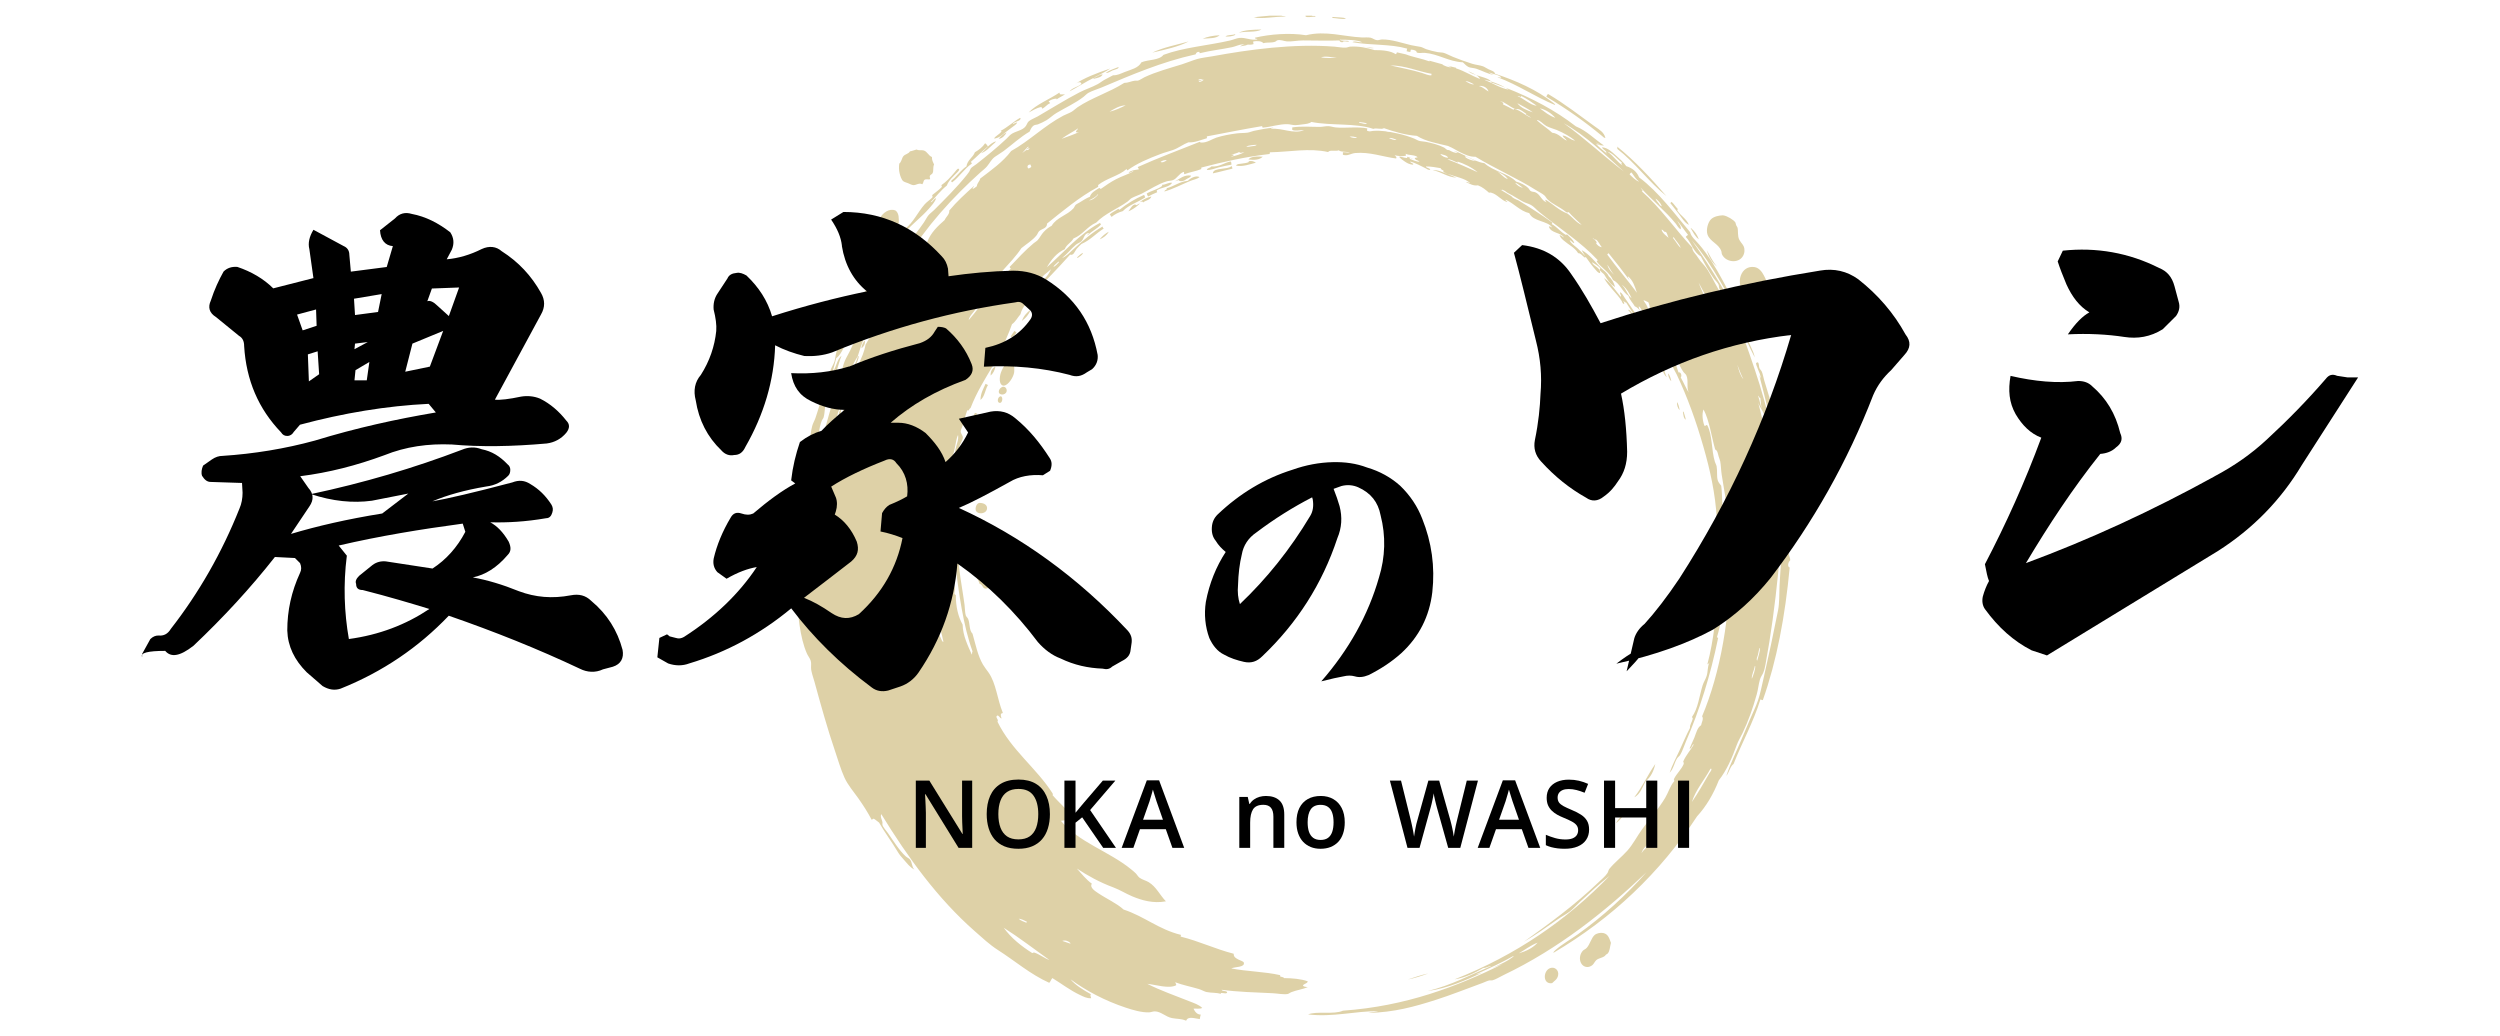 <svg width="193" height="80" viewBox="0 0 193 80" fill="none" xmlns="http://www.w3.org/2000/svg">
<g clip-path="url(#clip0_5_4)">
<path d="M138.197 43.266C138.232 43.131 138.152 43.025 138.122 42.902C138.057 42.636 138.113 42.336 137.972 42.134C138.04 41.913 137.994 41.598 138.084 41.405C138.118 41.334 138.175 41.327 138.196 41.252C138.144 40.23 138.088 39.139 138.009 38.145C137.999 38.026 138.041 37.837 137.915 37.761C137.87 37.888 137.976 38.101 137.915 38.241C137.952 37.999 137.775 37.816 137.747 37.532C137.833 37.542 137.864 37.497 137.953 37.512C137.844 36.822 137.844 36 137.636 35.364C137.639 35.484 137.726 35.694 137.636 35.786C137.465 35.162 137.239 34.492 137.243 33.753C137.27 33.879 137.262 34.04 137.392 34.06C137.418 33.834 137.363 33.593 137.317 33.37C137.028 31.951 136.579 30.637 136.196 29.361C136.13 29.14 136.096 28.882 136.01 28.69C135.961 28.582 135.858 28.511 135.823 28.402C135.771 28.241 135.81 28.086 135.711 27.962C135.675 27.995 135.613 28.002 135.562 28.019C135.57 28.093 135.588 28.167 135.612 28.24C135.627 28.271 135.641 28.302 135.654 28.334C135.674 28.383 135.692 28.436 135.708 28.49C135.812 28.732 135.931 28.979 135.935 29.246C135.896 29.142 135.856 29.039 135.816 28.936C135.842 29.056 135.867 29.177 135.897 29.292C136.295 30.843 136.712 32.438 137.017 34.106C137.141 34.781 137.28 35.471 137.261 36.159C137.16 36.084 137.199 35.803 137.092 35.794C136.831 32.338 135.734 29.247 134.717 26.35C134.609 26.113 134.5 25.876 134.391 25.641C134.388 25.643 134.386 25.645 134.383 25.648C134.415 25.61 134.49 25.618 134.514 25.571C134.4 25.355 134.329 25.095 134.196 24.9C134.174 24.941 134.109 24.939 134.079 24.973C134.073 24.979 134.068 24.986 134.065 24.995C134.068 24.986 134.073 24.979 134.079 24.973C133.936 24.67 133.795 24.368 133.655 24.067C133.54 23.82 133.453 23.532 133.319 23.319C133.239 23.191 133.125 23.081 133.038 22.954C132.598 22.308 132.252 21.524 131.842 20.863C131.674 20.591 131.471 20.382 131.263 20.134C131.168 20.022 131.075 19.858 130.965 19.713C130.807 19.507 130.633 19.347 130.647 19.118C129.317 17.697 128.203 16.052 126.742 14.765C126.804 14.784 126.803 14.738 126.798 14.688C126.746 14.621 126.688 14.558 126.649 14.477C127.525 15.442 128.564 16.276 129.377 17.277C129.491 17.418 129.568 17.617 129.751 17.699C129.823 17.461 129.571 17.252 129.489 17.047C129.781 17.387 130.024 17.777 130.312 18.121C130.273 18.196 130.173 18.209 130.144 18.294C130.578 18.743 130.734 19.477 131.302 19.789C131.599 20.367 131.928 20.96 132.292 21.477C132.413 21.649 132.614 21.824 132.685 21.995C132.707 22.048 132.696 22.174 132.722 22.244C132.965 22.896 133.564 23.508 133.862 24.124C134.428 25.29 134.874 26.467 135.469 27.595C135.347 26.979 135.008 26.585 134.852 26.003C134.826 25.912 134.931 25.956 134.909 25.869C133.649 23.256 132.221 20.816 130.611 18.561C132.268 20.485 133.447 22.901 134.741 25.198C134.787 25.182 134.814 25.145 134.871 25.14C134.845 24.973 134.73 24.838 134.647 24.699C133.489 22.769 132.599 20.53 131.171 18.869C130.902 18.555 130.539 18.256 130.48 17.928C129.23 16.449 128.086 14.861 126.537 13.69C126.362 13.243 126.012 12.975 125.546 12.827C125.316 12.498 125.021 12.243 124.724 11.982C124.442 11.736 124.142 11.414 123.678 11.369C123.695 11.538 124.099 11.678 123.995 11.771C123.966 11.798 124.081 11.829 124.07 11.867C123.775 11.62 123.405 11.348 123.192 11.081C123.335 11.19 123.636 11.238 123.828 11.234C123.1 10.747 122.519 10.109 121.66 9.757C120.077 8.525 118.242 7.552 116.222 6.767C116.312 6.818 116.399 6.871 116.483 6.926C115.813 6.808 115.244 6.421 114.633 6.178C114.587 6.181 114.601 6.155 114.633 6.159C114.794 6.196 114.95 6.239 115.101 6.286C115.079 6.244 115.04 6.214 115.007 6.189C114.79 6.028 114.414 5.948 114.11 5.844C114.061 5.826 114.011 5.81 113.962 5.794C114.089 5.872 114.198 5.968 114.259 6.101C113.617 5.852 113.083 5.494 112.409 5.277V5.233C112.184 5.18 111.962 5.124 111.74 5.066C111.844 5.109 111.946 5.155 112.035 5.181C111.839 5.244 111.48 5.05 111.344 4.989C111.367 4.982 111.391 4.98 111.417 4.98C111.062 4.884 110.711 4.785 110.359 4.687C110.354 4.702 110.351 4.718 110.352 4.739C109.778 4.523 109.094 4.418 108.527 4.196C108.303 4.142 108.078 4.09 107.849 4.041C107.795 4.068 107.834 4.192 107.737 4.175C107.342 3.922 106.756 3.866 106.112 3.868C105.536 3.687 104.848 3.555 104.243 3.6C104.128 3.608 104.014 3.669 103.907 3.676C103.623 3.696 103.302 3.622 103.01 3.6C99.867 3.357 96.476 3.816 93.574 4.348C93.19 4.418 92.775 4.455 92.415 4.559C92.036 4.669 91.655 4.838 91.257 4.962C90.261 5.271 89.248 5.542 88.361 5.959C88.18 6.044 87.986 6.196 87.838 6.228C87.77 6.242 87.683 6.219 87.614 6.228C87.338 6.263 87.073 6.403 86.791 6.4C85.636 7.134 84.282 7.544 83.185 8.28C83.034 8.382 82.9 8.528 82.737 8.625C82.525 8.75 82.292 8.822 82.082 8.932C80.631 9.697 79.477 10.873 78.065 11.656C77.414 12.516 76.527 13.133 75.673 13.785C75.623 14.02 75.436 14.117 75.411 14.379C75.312 14.456 75.217 14.537 75.094 14.59C75.075 14.475 75.213 14.42 75.187 14.36C74.522 14.963 73.855 15.563 73.281 16.259C73.325 16.534 73.028 16.741 72.926 16.988C72.39 17.46 71.867 17.947 71.581 18.676C70.83 19.721 69.916 20.599 69.395 21.879C69.049 22.166 68.809 22.571 68.572 23.03C68.347 23.465 68.122 23.843 68.068 24.353C67.639 25.095 67.268 25.897 66.816 26.616C66.639 27.728 65.944 28.404 65.863 29.551C65.353 29.987 65.502 31.099 65.097 31.642C64.763 33.422 64.118 34.961 64.088 36.992C63.961 37.08 64.047 37.385 63.938 37.492C63.861 37.494 63.794 37.486 63.752 37.453C63.898 36.631 63.788 35.839 64.088 35.209C64.124 35.133 64.207 35.059 64.237 34.979C64.364 34.642 64.337 34.276 64.405 33.944C64.27 33.891 64.247 34.213 64.162 34.212C64.145 34.079 64.259 33.996 64.293 33.867C64.344 33.672 64.294 33.453 64.368 33.253C64.427 33.389 64.335 33.57 64.461 33.618C64.607 33.304 64.632 32.941 64.723 32.601C64.812 32.269 64.969 31.929 64.91 31.546C64.671 31.902 64.733 32.567 64.499 32.927C64.544 32.448 64.644 31.973 64.779 31.604C64.827 31.476 64.912 31.36 64.948 31.24C64.995 31.079 65.004 30.889 65.041 30.722C65.315 29.5 65.633 28.397 66.219 27.5C66.774 25.596 67.647 24.018 68.46 22.379C68.698 22.239 68.805 21.984 68.946 21.746C69.049 21.572 69.166 21.408 69.263 21.247C69.515 20.834 69.716 20.413 69.954 20.019C71.496 17.478 73.55 15.231 75.691 13.306C75.854 13.159 76.061 13.007 76.195 12.846C76.402 12.599 76.533 12.309 76.793 12.117C77.019 11.951 77.266 11.821 77.484 11.657C78.154 11.154 78.751 10.59 79.484 10.161C79.577 9.947 79.67 9.745 79.858 9.662C79.939 9.626 80.039 9.635 80.12 9.604C80.335 9.521 80.603 9.394 80.793 9.279C81.063 9.113 81.284 8.885 81.559 8.722C82.257 8.309 83.036 7.953 83.651 7.476C83.774 7.38 83.89 7.244 84.025 7.168C84.322 7.003 84.684 6.905 85.015 6.766C87.326 5.793 89.641 4.785 92.302 4.196C92.342 4.084 92.407 3.997 92.564 4.004C92.647 3.982 92.552 4.144 92.658 4.1C93.466 3.899 94.32 3.812 95.124 3.64C95.384 3.584 95.648 3.447 95.89 3.428C95.95 3.424 96.012 3.426 96.076 3.429C96.17 3.409 96.274 3.397 96.375 3.398C96.358 3.417 96.337 3.433 96.314 3.447C96.462 3.457 96.616 3.457 96.768 3.409C96.787 3.302 96.698 3.251 96.768 3.198C96.998 3.159 97.38 3.145 97.534 3.333C97.857 3.235 98.395 3.359 98.581 3.121C98.849 3.029 99.115 3.183 99.366 3.198C99.73 3.22 100.154 3.121 100.599 3.121C101.533 3.121 102.598 3.157 103.402 3.121C103.432 3.222 103.533 3.277 103.645 3.256C103.724 3.24 103.657 3.197 103.738 3.199C103.888 3.163 104.064 3.273 104.15 3.179C103.938 3.103 103.597 3.208 103.421 3.064C103.987 3.065 104.709 3.071 105.159 3.256C104.89 3.305 104.585 3.117 104.411 3.256C105.84 3.517 107.297 3.375 108.634 3.754C108.613 3.815 108.596 3.882 108.597 3.966C108.7 3.962 108.745 4.018 108.858 4.004C108.937 3.995 108.855 3.821 108.952 3.832C109.172 3.845 109.354 3.902 109.382 4.062C109.587 4.127 109.789 4.064 109.999 4.081C111.051 4.169 111.83 4.756 112.933 4.81C113.091 4.956 113.247 5.157 113.493 5.213C113.666 5.252 113.815 5.254 113.979 5.309C114.433 5.461 114.89 5.726 115.343 5.788C115.19 5.741 115.037 5.694 114.951 5.577C115.238 5.743 115.685 5.744 115.904 5.98C115.824 6.036 115.663 5.926 115.605 5.961C117.206 6.555 118.496 7.469 120.052 8.109C120.077 8.053 119.946 7.966 119.884 7.917C118.636 6.937 117.052 6.23 115.418 5.693C115.378 5.502 115.131 5.449 114.914 5.347C114.748 5.269 114.595 5.156 114.484 5.118C114.235 5.03 113.939 5.011 113.662 4.926C113.136 4.764 112.646 4.577 112.167 4.389C111.925 4.294 111.666 4.142 111.457 4.081C111.315 4.04 111.143 4.054 110.99 4.024C110.679 3.964 110.378 3.891 110.093 3.794C109.953 3.747 109.819 3.653 109.682 3.622C109.442 3.568 109.189 3.548 108.935 3.487C108.255 3.325 107.412 3.032 106.692 3.046C106.569 3.049 106.441 3.11 106.318 3.103C106.139 3.094 105.968 2.945 105.814 2.911C105.617 2.869 105.363 2.902 105.141 2.892C103.741 2.827 102.333 2.346 100.825 2.72C99.594 2.517 98.035 2.635 96.882 2.911C96.872 3.031 97.044 2.962 97.069 3.045C96.554 3.142 96.159 2.872 95.667 2.93C95.443 2.956 95.208 3.068 94.976 3.122C93.246 3.522 91.368 3.656 89.819 4.235C89.488 4.669 88.656 4.588 88.118 4.81C87.879 5.26 87.327 5.362 86.829 5.559C86.538 5.673 86.242 5.833 85.933 5.808C85.725 5.922 85.522 6.028 85.316 6.134C85.106 6.242 84.939 6.388 84.737 6.498C84.293 6.739 83.799 6.892 83.335 7.131C82.228 7.703 81.16 8.384 80.103 8.991C79.876 9.121 79.61 9.21 79.43 9.356C79.312 9.451 79.283 9.606 79.187 9.74C78.934 10.09 78.39 10.117 78.047 10.373C77.926 10.463 77.816 10.602 77.692 10.718C76.95 11.415 76.176 12.042 75.375 12.674C75.235 12.785 75.04 12.886 74.964 12.981C74.9 13.061 74.873 13.181 74.815 13.269C74.756 13.355 74.692 13.438 74.628 13.518C73.859 14.477 72.959 15.366 72.105 16.223C71.955 16.373 71.776 16.489 71.657 16.644C71.531 16.809 71.44 17.008 71.32 17.181C70.48 18.402 69.473 19.448 68.723 20.749C68.701 20.835 68.806 20.792 68.779 20.883C68.578 21.323 68.157 21.537 67.976 21.996C67.913 22.06 68.033 22.119 67.976 22.188C67.817 22.437 67.528 22.638 67.415 22.955C67.385 23.038 67.386 23.138 67.359 23.223C67.235 23.625 67.023 23.988 66.873 24.355C66.828 24.37 66.765 24.263 66.761 24.355C66.447 25.295 66.03 26.197 65.641 27.04C65.509 27.325 65.331 27.597 65.211 27.884C65.08 28.197 65.014 28.562 64.912 28.901C64.3 30.926 63.708 32.991 63.137 35.077C63.04 35.43 62.893 35.81 62.856 36.132C62.855 36.144 62.856 36.157 62.856 36.17C62.856 37.888 62.477 39.519 62.52 41.368C62.526 41.631 62.623 41.912 62.613 42.174C62.611 42.247 62.569 42.323 62.557 42.403C62.521 42.651 62.535 42.944 62.557 43.209C62.576 43.45 62.692 43.727 62.594 43.899C62.356 43.807 62.375 43.483 62.351 43.247C62.295 42.694 62.296 42.119 62.333 41.521C62.356 41.134 62.404 40.772 62.37 40.485C62.292 39.836 62.457 39.129 62.482 38.394C62.421 38.331 62.294 38.45 62.258 38.356C62.226 38.22 62.324 38.145 62.351 38.011C62.45 37.513 62.234 36.836 62.538 36.533C62.567 36.674 62.478 36.859 62.576 36.898C62.641 36.629 62.682 36.335 62.725 36.035C62.761 35.779 62.883 35.345 62.855 35.133C62.846 35.057 62.777 35 62.762 34.922C62.73 34.75 62.787 34.604 62.781 34.443C62.876 34.441 62.929 34.483 63.024 34.481C63.22 33.794 63.196 33.053 63.453 32.448C63.488 32.368 63.562 32.303 63.584 32.218C63.702 31.782 63.651 31.358 63.808 30.933C63.633 31.021 63.572 31.228 63.453 31.374C63.568 31.162 63.312 31.062 63.453 30.857C63.507 30.853 63.49 30.922 63.565 30.895C63.678 30.746 63.7 30.433 63.883 30.416C64.066 29.453 64.313 28.555 64.556 27.654C65.06 27.276 65.185 26.509 65.639 26.081C65.868 25.044 66.455 24.374 66.76 23.415C66.666 23.364 66.621 23.63 66.555 23.607C66.908 23.183 66.899 22.388 67.321 22.035C67.381 22.082 67.457 22.112 67.526 22.15C67.679 21.808 67.902 21.538 68.049 21.191C67.924 21.124 67.857 21.373 67.787 21.364C68.152 20.805 68.332 19.954 68.853 19.618C68.719 19.966 68.427 20.153 68.33 20.539C68.508 20.522 68.606 20.327 68.704 20.194C69.027 19.753 69.298 19.239 69.581 18.794C69.469 18.768 69.427 18.916 69.376 18.89C69.477 18.76 69.587 18.701 69.6 18.545C69.606 18.474 69.548 18.402 69.563 18.315C69.578 18.224 69.779 18.025 69.88 17.912C70.474 17.251 71.139 16.761 71.693 16.129C71.918 15.872 72.17 15.608 72.272 15.304C72.068 15.331 72.015 15.616 71.842 15.611C72.264 15.187 72.621 14.697 73.094 14.326C73.244 13.914 73.609 13.606 73.917 13.29C73.992 13.212 74.139 13.065 73.973 13.021C73.921 13.008 73.749 13.238 73.674 13.328C73.363 13.698 73.047 14.037 72.684 14.287C72.648 14.307 72.731 14.365 72.703 14.44C72.485 14.671 72.216 14.848 71.974 15.054C71.941 15.1 72.028 15.171 71.974 15.246C71.777 15.447 71.555 15.579 71.376 15.783C70.84 16.395 70.498 17.205 69.844 17.682C68.425 19.782 66.946 21.968 65.846 24.375C65.683 24.732 65.582 25.128 65.397 25.469C65.295 25.656 65.172 25.811 65.079 25.986C64.882 26.359 64.709 26.759 64.575 27.176C64.503 27.4 64.496 27.637 64.426 27.886C64.373 28.073 64.243 28.268 64.164 28.461C63.675 29.652 63.379 31.03 62.949 32.278C62.881 32.477 62.763 32.667 62.706 32.872C62.59 33.289 62.557 33.77 62.482 34.234C62.332 35.165 62.179 36.072 62.014 36.976C61.932 37.428 61.809 37.891 61.771 38.338C61.735 38.778 61.717 39.249 61.678 39.72C61.638 40.201 61.611 40.71 61.64 41.196C61.648 41.325 61.685 41.451 61.678 41.58C61.659 41.912 61.501 42.207 61.492 42.595V42.71C61.702 43.126 61.492 43.763 61.492 44.264V45.76C61.599 47.436 61.742 49.212 62.296 50.459C62.374 50.636 62.506 50.789 62.576 50.977C62.644 51.158 62.611 51.336 62.613 51.552C62.616 51.863 62.775 52.264 62.875 52.626C63.386 54.489 63.875 56.248 64.463 57.977C64.697 58.665 64.903 59.389 65.192 60.03C65.45 60.601 65.893 61.108 66.257 61.621C66.64 62.162 66.985 62.703 67.285 63.271C67.35 63.319 67.355 63.173 67.472 63.214C67.617 63.296 67.727 63.412 67.864 63.502C68.288 64.251 68.846 64.988 69.285 65.727C69.446 65.998 69.561 66.129 69.752 66.34C70.015 66.631 70.26 66.98 70.593 67.126C70.37 66.922 70.442 66.567 70.238 66.34C70.163 66.256 70.021 66.2 69.921 66.11C69.424 65.663 68.964 64.909 68.557 64.327C68.43 64.145 68.172 63.861 68.127 63.694C68.109 63.629 68.135 63.547 68.127 63.482C68.1 63.283 67.935 63.068 68.033 62.849C70.11 66.225 72.374 69.356 75.246 71.883C75.824 72.392 76.407 72.938 77.04 73.341C78.341 74.17 79.537 75.215 81.001 75.873C81.106 75.776 81.144 75.609 81.244 75.508C81.952 75.94 82.609 76.453 83.374 76.812C83.629 76.932 83.921 77.092 84.234 77.061C84.229 76.939 84.133 76.862 84.216 76.754C83.643 76.434 83.024 76.059 82.646 75.604C83.837 76.481 85.32 77.267 86.906 77.79C87.464 77.975 88.118 78.17 88.7 78.155C88.85 78.151 89 78.077 89.149 78.078C89.622 78.082 89.993 78.503 90.475 78.596C90.867 78.671 91.186 78.636 91.54 78.788H91.578C91.718 78.422 92.267 78.638 92.624 78.673C92.64 78.548 92.666 78.434 92.699 78.328C92.377 78.325 92.225 78.047 92.139 77.867C92.368 77.853 92.664 77.907 92.812 77.81C92.541 77.548 92.155 77.434 91.803 77.292C90.727 76.857 89.559 76.463 88.57 75.949C89.213 76.018 90.238 76.353 90.794 76.065C90.831 75.943 90.708 75.886 90.738 75.835C91.311 76.052 91.981 76.182 92.551 76.353C92.746 76.411 93.01 76.559 93.13 76.582C93.555 76.668 93.911 76.613 94.269 76.736C94.231 76.716 94.219 76.651 94.288 76.659C94.476 76.653 94.712 76.756 94.737 76.602C94.666 76.463 94.373 76.553 94.307 76.41C95.512 76.577 96.914 76.615 98.269 76.678C98.613 76.695 99.119 76.794 99.408 76.736C99.498 76.718 99.58 76.638 99.67 76.602C100.079 76.434 100.59 76.378 100.959 76.199C100.808 76.195 100.672 76.175 100.586 76.103C100.642 75.918 100.921 75.962 100.959 75.758C100.448 75.572 99.758 75.515 99.128 75.509C99.08 75.411 98.913 75.435 98.829 75.374C98.775 75.338 98.892 75.305 98.81 75.278C97.652 75.01 96.241 75 95.054 74.761C95.325 74.627 96.113 74.692 96.026 74.32C96.001 74.216 95.754 74.152 95.634 74.09C95.412 73.975 95.235 73.89 95.241 73.629C93.807 73.26 92.593 72.665 91.149 72.306C91.134 72.24 91.177 72.232 91.168 72.172C89.46 71.758 88.341 70.739 86.739 70.216C86.246 69.752 85.404 69.376 84.777 68.95C84.559 68.801 84.095 68.521 84.291 68.221C83.849 67.902 83.465 67.42 83.133 67.051C83.986 67.614 84.916 68.123 85.955 68.509C86.461 68.697 86.907 68.988 87.412 69.199C88.129 69.499 89.023 69.768 90.009 69.583C89.535 69.096 89.272 68.466 88.683 68.106C88.471 67.976 88.193 67.92 87.973 67.761C87.858 67.677 87.776 67.517 87.674 67.415C87.562 67.305 87.434 67.203 87.319 67.108C85.638 65.732 83.254 65.019 81.901 63.368C82.267 63.327 82.744 63.28 82.648 62.869C82.624 62.767 82.411 62.589 82.312 62.486C81.951 62.115 81.526 61.703 81.247 61.373C81.332 61.373 81.248 61.305 81.266 61.258C79.99 59.262 78.078 57.919 77.005 55.715C77.134 55.541 76.79 55.377 76.987 55.235C77.162 55.247 77.161 55.44 77.323 55.465C77.298 55.363 77.25 55.285 77.267 55.14C77.271 55.054 77.396 55.094 77.416 55.024C76.983 53.976 76.908 52.76 76.314 51.917C76.157 51.695 76.01 51.519 75.884 51.304C75.485 50.622 75.323 49.778 75.08 48.925C74.807 48.649 74.888 48.152 74.744 47.794C74.7 47.684 74.59 47.613 74.557 47.506C74.487 47.275 74.5 46.971 74.464 46.7C74.217 44.852 73.759 42.934 74.015 41.004C73.919 40.959 73.862 40.87 73.884 40.755C73.818 40.908 73.771 40.839 73.698 40.736C73.689 41.15 73.584 41.611 73.772 41.925C73.622 42.087 73.657 42.562 73.791 42.711C73.748 42.859 73.785 43.089 73.772 43.268C73.798 43.35 73.656 43.301 73.716 43.364C74.03 45.817 74.35 48.263 75.08 50.288C75.027 50.335 75.062 50.474 75.024 50.537C74.722 49.855 74.33 49.065 74.314 48.216C73.978 47.634 73.779 46.81 73.791 45.934C73.564 45.878 73.767 45.552 73.716 45.378C73.59 44.939 73.488 44.537 73.436 44.074C73.317 43.023 73.377 41.329 73.324 40.295C73.311 40.052 73.258 39.79 73.268 39.566C73.275 39.383 73.423 39.208 73.436 39.029C73.44 38.958 73.394 38.877 73.398 38.799C73.407 38.653 73.516 38.506 73.529 38.339C73.562 37.907 73.372 37.435 73.472 37.016C73.486 37.031 73.584 37.066 73.566 36.996C73.62 36.956 73.615 36.854 73.678 36.824C73.807 35.975 73.839 35.179 74.07 34.446C74.138 34.234 74.329 33.956 74.332 33.775C74.335 33.618 74.167 33.466 74.164 33.314C74.162 33.211 74.256 33.037 74.295 32.911C74.437 32.459 74.517 32.093 74.668 31.684C74.718 31.655 74.74 31.728 74.799 31.665C74.822 31.585 74.871 31.533 74.93 31.492C75.398 30.275 76.063 29.222 76.686 28.174C76.894 27.823 77.166 27.485 77.322 27.119C77.468 26.773 77.562 26.413 77.714 26.064C77.859 25.732 78.005 25.393 78.125 25.029C78.406 24.838 78.557 24.513 78.779 24.262C78.934 23.602 79.428 23.291 79.695 22.747C79.734 22.766 79.778 22.832 79.825 22.786C80.207 22.183 80.705 21.692 81.189 21.194C81.676 20.694 82.14 20.178 82.61 19.659C82.891 19.741 82.952 19.424 83.114 19.218C83.249 19.048 83.377 18.945 83.488 18.834C84.166 18.546 84.61 18.017 85.207 17.645C85.161 17.608 85.128 17.56 85.113 17.492C84.293 17.956 83.574 18.606 82.871 19.237C82.622 19.46 82.283 19.842 81.992 19.909C82.387 19.617 82.695 19.197 83.058 18.892C83.185 18.785 83.371 18.737 83.488 18.623C83.69 18.427 83.697 17.995 84.067 17.99C84.077 18.071 83.888 18.129 83.973 18.163C84.273 17.838 84.718 17.661 85.001 17.319C84.964 17.294 84.938 17.256 84.926 17.203C83.34 18.037 82.113 19.507 80.815 20.637C81.156 20.048 81.567 19.529 82.198 19.237C82.333 18.87 82.698 18.74 82.871 18.412C83.583 18.133 83.932 17.481 84.627 17.185C85.293 16.485 86.288 16.114 87.057 15.554C87.173 15.47 87.257 15.347 87.374 15.286C87.631 15.152 87.906 15.069 88.159 14.941C88.78 14.626 89.385 14.209 90.065 14.001C90.218 13.954 90.394 13.964 90.551 13.905C90.87 13.784 91.03 13.386 91.373 13.272C91.453 13.274 91.369 13.444 91.448 13.445C91.844 13.288 92.328 13.223 92.719 13.061C92.767 13.047 92.705 12.919 92.775 12.927C94.43 12.498 96.123 12.106 97.988 11.892C98.058 11.893 97.993 11.756 98.063 11.757C99.596 11.726 101.083 11.41 102.529 11.738C102.657 11.543 103.13 11.703 103.351 11.603C103.537 11.771 103.985 11.668 104.211 11.795C104.034 11.778 103.875 11.743 103.669 11.756C103.672 11.858 103.682 11.854 103.669 11.948C103.96 12.043 104.176 11.931 104.361 11.872C104.442 11.845 104.539 11.821 104.623 11.814C105.752 11.714 106.765 12.109 107.781 12.236C107.873 12.104 107.666 12.026 107.669 11.987C107.953 12.046 108.244 12.087 108.51 12.026C108.599 11.977 108.486 11.894 108.51 11.872C108.778 12.007 109.245 11.936 109.444 12.141C109.375 12.178 109.241 12.15 109.22 12.237C109.211 12.299 109.334 12.308 109.321 12.342C109.422 12.375 109.517 12.415 109.593 12.475C109.378 12.515 109.058 12.335 108.827 12.264C108.824 12.23 108.849 12.223 108.846 12.187C108.934 12.229 109.035 12.259 109.137 12.287C108.975 12.223 108.819 12.151 108.641 12.102C108.596 12.091 108.694 12.217 108.603 12.198C108.382 12.194 108.201 12.071 108.005 12.102C108.132 12.258 108.308 12.376 108.472 12.486C108.641 12.6 108.835 12.699 109.089 12.716C109.162 12.57 108.827 12.594 108.883 12.467C109.297 12.597 109.689 12.806 110.042 12.984C110.151 13.04 110.286 13.157 110.415 13.1C110.374 12.944 110.12 13.006 110.079 12.85C110.502 12.85 110.857 12.922 111.219 12.984C111.25 13.092 111.355 13.125 111.443 13.176C111.475 13.239 111.354 13.268 111.443 13.272C111.507 13.341 111.637 13.342 111.705 13.406C111.36 13.306 111.015 13.104 110.603 13.138C111.272 13.257 111.74 13.683 112.434 13.713C112.199 13.609 111.949 13.521 111.724 13.406C112.315 13.638 113.109 13.762 113.499 14.135C113.386 14.129 113.286 14.009 113.182 14.058C113.443 14.178 113.726 14.366 114.097 14.308C114.443 14.439 114.703 14.658 114.957 14.883C115.027 14.843 115.085 14.868 115.144 14.883C115.581 14.997 115.911 15.476 116.34 15.593C116.44 15.558 116.172 15.491 116.246 15.42C116.893 15.71 117.35 16.295 118.059 16.456C118.351 17.122 119.481 17.029 119.834 17.569C119.755 17.543 119.664 17.444 119.572 17.492C119.711 18.015 120.531 17.941 120.731 18.337C120.615 18.277 120.549 18.166 120.395 18.145C120.435 18.312 120.574 18.442 120.693 18.547C121.079 18.888 121.564 19.1 121.833 19.545C122.038 19.54 122.166 19.76 122.319 19.87C122.386 19.905 122.424 19.815 122.431 19.851C122.659 20.191 122.947 20.57 123.215 20.868C123.296 20.958 123.414 21.102 123.533 21.079C123.522 20.591 123.025 20.603 122.897 20.235C123.129 20.381 123.375 20.512 123.551 20.715C123.529 20.748 123.483 20.781 123.495 20.83C123.515 20.907 123.72 21.069 123.84 21.185C123.839 21.183 123.839 21.182 123.837 21.18C123.81 21.137 123.783 21.092 123.756 21.048C123.793 21.066 123.828 21.084 123.862 21.102C123.87 21.106 123.878 21.111 123.886 21.115C123.918 21.133 123.95 21.152 123.981 21.172C123.983 21.173 123.984 21.174 123.986 21.175C124.058 21.221 124.125 21.272 124.188 21.326C124.07 21.045 123.792 20.885 123.588 20.675C123.125 20.2 122.696 19.625 122.112 19.314C122.185 19.494 122.301 19.632 122.392 19.793C122.201 19.583 121.998 19.356 121.776 19.16C121.554 18.965 121.282 18.809 121.178 18.547C121.333 18.568 121.397 18.778 121.533 18.758C121.433 18.457 121.177 18.317 120.991 18.105C120.964 18.071 120.898 18.171 120.841 18.105C120.448 17.883 120.199 17.512 119.795 17.3C119.803 17.226 119.883 17.225 119.814 17.165C118.979 16.565 118.103 16.008 117.212 15.466C117.006 15.382 116.776 15.293 116.67 15.14C116.385 14.97 116.101 14.802 115.815 14.633C115.875 14.655 115.934 14.677 115.993 14.701C115.969 14.677 115.947 14.65 115.927 14.622C116.044 14.664 116.215 14.747 116.336 14.857C116.475 14.928 116.611 15.003 116.744 15.08C116.81 15.113 116.871 15.15 116.931 15.191C117.14 15.315 117.346 15.442 117.554 15.554C117.753 15.663 117.983 15.713 118.189 15.823C118.406 15.938 118.605 16.181 118.824 16.36C120.349 17.607 122.04 18.675 123.347 20.081C123.335 20.133 123.268 20.129 123.272 20.196C123.649 20.71 124.243 21.002 124.524 21.616C125.064 21.88 125.232 22.525 125.72 22.843C125.817 23.178 126.053 23.37 126.206 23.648C126.543 23.777 126.708 24.155 126.897 24.473C127.061 24.75 127.211 25.014 127.439 25.202C127.613 25.739 127.922 26.138 128.186 26.583C128.209 26.537 128.263 26.522 128.317 26.507C128.289 26.247 127.98 26.009 127.962 25.74C128.055 25.99 128.2 26.187 128.411 26.316C128.507 26.524 128.633 26.701 128.673 26.968C128.551 26.912 128.531 26.657 128.392 26.68C128.394 26.986 128.614 27.232 128.654 27.562C128.754 27.724 128.995 27.779 129.065 27.946C129.094 28.014 129.065 28.11 129.084 28.176C129.147 28.404 129.325 28.664 129.439 28.905C130.276 30.679 130.935 32.501 131.513 34.524C132.01 36.264 132.427 38.065 132.541 40.106C132.577 40.746 132.701 41.401 132.728 42.062C132.77 43.068 132.709 44.272 132.784 45.304C132.758 45.306 132.684 45.248 132.673 45.323C132.497 47.317 132.303 49.453 131.813 51.269C131.928 51.317 131.91 51.127 131.962 51.173C131.809 51.472 131.864 51.815 131.757 52.17C131.68 52.425 131.519 52.656 131.439 52.919C131.178 53.77 131.087 54.705 130.617 55.355C130.636 55.406 130.702 55.407 130.673 55.508C130.622 55.748 130.445 55.945 130.467 56.198C130.176 56.749 129.934 57.343 129.664 57.925C129.398 58.499 129.093 59.066 128.898 59.651C129.204 59.348 129.249 58.897 129.477 58.538C129.535 58.447 129.643 58.383 129.701 58.289C129.884 57.998 129.995 57.609 130.15 57.254C131.206 54.827 132.056 52.113 132.635 49.275C132.687 49.227 132.515 49.246 132.561 49.141C132.688 48.691 132.897 48.058 132.785 47.549C133.309 46.022 132.998 43.95 133.102 42.159C133.118 41.901 133.188 41.626 133.177 41.392C133.174 41.302 133.117 41.193 133.102 41.085C133.064 40.792 133.083 40.488 133.14 40.241C132.898 39.394 132.996 38.39 132.878 37.499C132.773 37.367 132.666 37.248 132.616 37.096C132.513 36.78 132.593 36.389 132.523 36.002C132.503 35.89 132.426 35.767 132.392 35.657C132.109 34.752 132.208 33.562 131.794 32.819C131.725 32.771 131.692 32.898 131.588 32.876C131.461 32.58 131.36 31.952 131.514 31.61C131.969 32.479 132.117 33.663 132.411 34.698C132.594 34.789 132.607 34.98 132.673 35.216C132.715 35.367 132.784 35.515 132.803 35.619C132.863 35.944 132.859 36.302 132.916 36.654C133.075 37.663 133.309 38.806 133.327 39.819C133.642 40.048 133.459 40.608 133.439 41.028C133.424 41.338 133.479 41.663 133.495 41.987C133.51 42.281 133.505 42.578 133.514 42.869C133.66 47.465 132.781 52.038 131.402 55.297C131.548 55.502 131.353 55.776 131.327 55.988C131.04 56.158 130.946 56.585 130.804 56.947C130.683 57.254 130.533 57.522 130.431 57.791C130.605 57.832 130.614 57.445 130.767 57.465C130.509 57.923 130.161 58.288 129.944 58.788C129.964 58.844 129.997 58.887 129.982 58.98C129.794 59.426 129.441 59.704 129.235 60.131C129.184 60.189 129.275 60.216 129.253 60.303C128.935 60.668 128.794 61.194 128.544 61.607C128.01 62.485 127.361 63.206 126.768 64.024C126.366 64.58 126.069 65.181 125.629 65.674C125.194 66.16 124.65 66.576 124.246 67.073C124.17 67.168 124.157 67.306 124.096 67.399C123.935 67.651 123.618 67.906 123.368 68.148C121.599 69.85 119.58 71.322 117.632 72.712C118.567 72.168 119.433 71.547 120.285 70.948C120.573 70.745 120.902 70.584 121.182 70.372C121.446 70.173 121.679 69.893 121.929 69.663C122.697 68.953 123.442 68.24 124.265 67.611C120.984 71.008 117.051 73.735 112.287 75.609C113.168 75.459 113.852 75.106 114.511 74.727C114.759 74.733 114.939 74.566 115.127 74.573C113.529 75.26 112.044 76.062 110.213 76.51C111.848 76.28 113.155 75.662 114.451 75.078C114.276 75.143 114.096 75.197 113.912 75.233C114.916 74.781 115.918 74.326 116.846 73.795C116.855 73.846 116.787 73.882 116.752 73.91C116.41 74.179 115.93 74.393 115.5 74.6C115.394 74.651 115.286 74.705 115.178 74.757C115.456 74.638 115.738 74.524 116.024 74.419C112.446 76.173 108.561 77.676 103.672 78.025C102.976 78.345 101.67 78.034 100.982 78.313C102.904 78.546 104.626 78.045 106.401 78.064C106.171 78.136 105.863 78.126 105.635 78.198C107.628 78.156 109.204 77.711 110.81 77.201C112.035 76.812 113.291 76.306 114.472 75.877C114.652 75.812 114.84 75.709 114.995 75.685C115.061 75.676 115.136 75.701 115.201 75.685C115.45 75.627 115.776 75.419 116.06 75.283C120.321 73.249 123.933 70.367 127.103 67.343C125.538 69.11 123.739 70.755 121.796 72.137C121.24 72.533 120.578 72.903 120.077 73.346C120.011 73.405 119.901 73.511 119.928 73.557C124.447 70.895 128.148 67.392 131.009 63.027C131.717 62.252 132.271 61.318 132.69 60.246C133.297 59.476 133.718 58.504 134.073 57.522C134.191 57.195 134.371 56.912 134.521 56.601C134.98 55.649 135.328 54.655 135.624 53.59C135.725 53.227 135.759 52.838 135.867 52.459C135.923 52.261 136.057 52.097 136.128 51.922C136.209 51.723 136.255 51.507 136.296 51.289C136.719 49.023 137.034 46.624 137.268 44.288C137.318 43.786 137.385 43.288 137.38 42.792C137.374 42.304 137.307 41.806 137.286 41.297C137.236 40.062 137.264 38.972 137.081 37.825C137.031 37.511 136.898 37.215 136.857 36.904C136.82 36.635 136.846 36.356 136.819 36.099C136.628 34.223 136.096 32.637 135.717 31.016C135.815 31.402 136.087 31.67 136.184 32.014C136.265 32.303 136.278 32.63 136.334 32.934C136.665 34.751 137.08 36.529 137.268 38.458C137.3 38.79 137.294 39.137 137.343 39.475C137.432 40.092 137.528 40.685 137.548 41.316C137.589 42.579 137.443 43.892 137.38 45.229C137.35 45.874 137.38 46.54 137.268 47.109C136.921 48.871 136.536 50.666 136.147 52.364C136.015 52.943 135.896 53.543 135.717 54.071C135.549 54.568 135.304 55.054 135.101 55.529C134.891 56.019 134.682 56.505 134.484 56.986C134.075 57.982 133.588 58.934 133.269 59.901C133.489 59.636 133.574 59.147 133.83 58.981C134.494 57.29 135.347 55.794 135.904 53.994C135.964 54.015 136.014 54.047 136.09 54.051C137.161 51.026 137.815 47.574 138.164 43.809C137.95 43.767 138.065 43.329 138.202 43.272L138.197 43.266ZM128.292 15.923C128.168 15.911 128.104 15.768 128.031 15.674C127.947 15.567 127.849 15.471 127.807 15.329C127.978 15.442 128.198 15.668 128.293 15.923H128.292ZM72.068 39.266C72.088 39.227 72.213 39.244 72.236 39.266C72.233 39.421 72.239 39.62 72.068 39.573C72.061 39.475 72.078 39.303 72.068 39.266ZM72.666 49.335C72.331 48.66 72.145 47.666 72.087 46.783C72.109 46.78 72.102 46.749 72.105 46.726C72.461 47.55 72.588 48.609 72.834 49.546C72.73 49.557 72.704 49.412 72.666 49.335ZM82.643 72.812L82.625 72.85C82.473 72.799 82.206 72.705 82.008 72.639C82.244 72.547 82.521 72.668 82.643 72.812ZM79.28 71.162C79.28 71.2 79.229 71.186 79.243 71.239C79.022 71.137 78.825 71.096 78.645 70.931C78.858 70.929 79.093 71.072 79.28 71.161V71.162ZM81.018 74.115C80.644 73.988 80.277 73.687 79.86 73.54C79.773 73.521 79.747 73.565 79.692 73.579C78.846 73.04 78.071 72.429 77.487 71.622C78.669 72.372 79.856 73.282 81.018 74.115ZM73.264 37.512C73.187 37.527 73.168 37.483 73.096 37.493C73.114 37.268 73.239 37.154 73.282 36.956H73.339C73.354 37.183 73.289 37.327 73.264 37.512ZM73.75 35.153C73.727 35.258 73.576 35.23 73.6 35.383C73.551 35.35 73.618 35.199 73.526 35.211C73.742 34.762 73.75 34.099 73.937 33.619C73.959 33.616 73.97 33.623 73.974 33.638C74.007 34.185 73.663 34.6 73.75 35.154V35.153ZM81.71 20.192C81.733 20.201 81.748 20.217 81.747 20.25C81.621 20.37 81.479 20.574 81.317 20.595C81.418 20.43 81.585 20.332 81.71 20.192ZM129.171 18.321C129.201 18.315 129.203 18.339 129.227 18.34C129.387 18.611 129.67 18.857 129.75 19.145C129.52 18.934 129.377 18.634 129.171 18.397C129.149 18.369 129.149 18.349 129.171 18.321ZM128.61 17.899C128.711 18.019 128.739 18.214 128.816 18.359C128.693 18.254 128.308 17.987 128.274 17.726C128.428 17.735 128.45 17.958 128.61 17.899ZM125.209 12.548C125.115 12.64 125.234 12.754 125.303 12.797C124.863 12.545 124.541 12.006 124.088 11.704C124.541 11.827 124.836 12.278 125.209 12.548ZM123.528 11.167C123.407 11.181 123.285 11.032 123.173 10.975C123.25 11.004 123.49 11.033 123.528 11.167ZM125.359 13.238C123.82 12.068 122.339 10.673 120.725 9.517C122.463 10.482 123.894 11.929 125.359 13.238ZM120.071 9.095C119.589 8.938 119.252 8.631 118.875 8.366C119.34 8.451 119.818 8.792 120.071 9.095ZM118.669 9.268C118.9 9.28 119.129 9.589 119.379 9.728C119.627 9.866 119.972 9.946 120.183 10.035C120.743 10.273 121.213 10.546 121.603 10.86C121.218 10.802 120.986 10.485 120.631 10.458C120.687 10.644 120.878 10.69 120.949 10.86C120.558 10.673 120.343 10.305 119.828 10.246C119.471 9.916 119.05 9.651 118.688 9.326C118.649 9.315 118.649 9.296 118.669 9.268V9.268ZM117.398 7.484C117.431 7.479 117.441 7.451 117.436 7.407C117.868 7.622 118.252 7.886 118.632 8.156C118.337 8.143 118.1 7.968 117.866 7.83C117.636 7.694 117.418 7.52 117.156 7.427C117.219 7.389 117.33 7.465 117.399 7.484H117.398ZM118.333 8.673C117.861 8.513 117.407 8.333 117.137 7.964C117.539 8.197 117.978 8.393 118.333 8.673ZM116.95 8.405C117.025 8.434 117.129 8.405 117.212 8.424C117.44 8.477 117.645 8.675 117.829 8.789C117.824 8.809 117.792 8.801 117.791 8.827C117.917 8.928 118.086 8.986 118.203 9.096C117.735 8.905 117.434 8.543 116.913 8.405C116.864 8.4 116.851 8.432 116.857 8.482C116.585 8.338 116.324 8.185 116.034 8.06C116.027 8.014 116.069 8.018 116.053 7.964C115.993 7.879 115.897 7.831 115.792 7.792C116.182 7.874 116.549 8.248 116.95 8.405V8.405ZM114.913 7.062C114.657 6.929 114.477 6.717 114.166 6.64C114.455 6.586 114.826 6.741 114.913 7.062ZM113.792 6.506C113.606 6.562 113.271 6.338 113.138 6.276C113.322 6.236 113.605 6.423 113.792 6.506ZM110.522 5.7C110.522 5.745 110.49 5.757 110.504 5.816C110.283 5.84 110.02 5.705 109.756 5.624C109.01 5.392 108.13 5.239 107.328 5.048C108.518 5.06 109.447 5.506 110.522 5.7ZM105.534 9.536C105.377 9.638 105.157 9.478 104.954 9.498C104.94 9.48 104.934 9.454 104.936 9.421C105.145 9.449 105.369 9.462 105.534 9.536ZM103.198 4.454C102.826 4.49 102.332 4.486 101.983 4.434C102.325 4.291 102.822 4.444 103.198 4.454ZM92.828 6.152C92.855 6.142 92.924 6.175 92.922 6.133C92.944 6.192 92.663 6.362 92.529 6.325C92.58 6.249 92.694 6.239 92.791 6.21C92.695 6.165 92.622 6.214 92.51 6.19C92.537 6.09 92.759 6.094 92.828 6.152V6.152ZM86.904 8.129C86.515 8.324 86.117 8.509 85.652 8.627C86.004 8.407 86.421 8.151 86.904 8.129ZM83.223 9.912C83.235 9.985 83.032 10.095 83.074 10.2C83.124 10.25 83.239 10.204 83.298 10.2C82.87 10.393 82.41 10.554 81.953 10.718C82.349 10.421 82.812 10.193 83.224 9.912H83.223ZM79.617 12.885C79.538 12.925 79.501 13.008 79.374 13C79.26 12.839 79.344 12.716 79.542 12.693C79.571 12.753 79.598 12.814 79.617 12.885ZM79.412 11.312C79.392 11.433 79.293 11.472 79.206 11.523C79.293 11.567 79.366 11.432 79.487 11.447C79.454 11.533 79.336 11.619 79.244 11.581C79.116 11.635 79.049 11.752 78.907 11.793C79.107 11.666 79.193 11.421 79.412 11.313V11.312ZM81.131 20.787C80.982 21.159 80.66 21.62 80.253 21.726C80.417 21.281 80.825 21.086 81.131 20.787ZM84.064 15.474C84.318 15.339 84.593 15.225 84.755 14.995C84.773 14.995 84.77 15.018 84.774 15.033C84.603 15.236 84.349 15.453 84.064 15.474ZM89.595 12.501C89.695 12.404 89.916 12.335 90.08 12.367C89.979 12.453 89.742 12.589 89.595 12.501ZM95.033 12.098C95.093 12.038 95.214 12.042 95.257 11.964C95.207 11.908 95.12 11.975 95.052 11.964C95.239 11.868 95.493 11.842 95.668 11.735C95.734 11.867 95.939 11.745 96.061 11.754C95.76 11.912 95.414 12.023 95.033 12.099V12.098ZM96.621 11.293C96.472 11.315 96.296 11.359 96.21 11.312C96.409 11.21 96.786 11.187 97.013 11.178C96.955 11.277 96.764 11.272 96.621 11.293V11.293ZM104.188 10.553C104.303 10.514 104.663 10.55 104.767 10.649C104.593 10.668 104.329 10.63 104.188 10.553ZM107.234 10.668C107.383 10.6 107.657 10.731 107.813 10.783C107.652 10.863 107.39 10.721 107.234 10.668ZM111.214 11.934C111.21 11.911 111.217 11.899 111.232 11.895C111.383 11.953 111.726 11.975 111.793 12.183C111.532 12.168 111.362 12.063 111.214 11.934ZM111.737 12.298C112.038 12.274 112.268 12.48 112.541 12.547C112.556 12.474 112.501 12.473 112.466 12.451C113.028 12.628 113.637 12.925 114.073 13.295C113.364 12.968 112.53 12.602 111.737 12.298ZM113.119 12.125V12.049C113.402 12.161 113.646 12.314 113.923 12.432C113.657 12.405 113.309 12.295 113.119 12.125ZM115.511 13.181C115.836 13.372 116.204 13.519 116.408 13.833C116.027 13.7 115.842 13.366 115.511 13.181ZM116.969 14.12C117.183 14.15 117.366 14.377 117.567 14.485C117.334 14.474 117.113 14.286 116.969 14.12ZM120.97 16.462C120.97 16.462 120.97 16.468 120.968 16.472C120.324 16.219 119.889 15.751 119.324 15.417C119.233 15.521 119.453 15.644 119.417 15.628C118.991 15.493 118.92 15.003 118.521 14.842C118.418 14.801 118.282 14.82 118.166 14.746C118.093 14.7 118.056 14.594 117.998 14.535C117.738 14.275 117.377 14.111 117.045 14.017C116.403 13.365 115.268 13.221 114.597 12.598C114.111 12.528 113.7 12.3 113.271 12.099C112.938 11.944 112.574 11.73 112.203 11.628C112.327 11.686 112.449 11.747 112.56 11.819C112.285 11.807 112.069 11.706 111.863 11.585C111.826 11.588 111.79 11.59 111.757 11.581C111.655 11.552 111.57 11.438 111.477 11.389C111.06 11.175 110.561 11.052 110.075 10.948C109.912 10.914 109.724 10.92 109.552 10.872C109.429 10.837 109.301 10.748 109.178 10.699C108.8 10.548 108.374 10.413 107.945 10.315C107.751 10.271 107.549 10.228 107.343 10.192C107.201 10.191 107.054 10.17 106.966 10.135C106.653 10.096 106.329 10.08 106.002 10.104C105.856 10.115 105.73 10.183 105.572 10.104C105.481 10.089 105.571 9.975 105.553 9.912C104.795 9.756 103.833 9.912 103.106 9.836C102.916 9.816 102.729 9.745 102.545 9.74C102.329 9.734 102.109 9.796 101.891 9.797C101.22 9.8 100.503 9.726 99.761 9.836V10.027C99.992 10.143 100.375 10.037 100.676 10.047C99.847 10.381 98.964 9.853 98.135 9.951C98.091 9.892 98.283 9.912 98.303 9.855C97.813 9.902 97.297 9.993 96.79 10.104C96.632 10.138 96.476 10.216 96.322 10.239C96.049 10.278 95.769 10.263 95.5 10.296C94.944 10.365 94.406 10.465 93.911 10.622C93.6 10.721 93.177 11.022 92.772 11.006C92.697 11.002 92.665 11.009 92.622 10.948C91.027 11.586 89.399 12.192 87.857 12.885C87.777 12.967 87.996 13.033 87.895 13.077C87.603 13.122 87.297 13.154 87.129 13.326C87.254 13.384 87.387 13.183 87.502 13.23C87.072 13.464 86.605 13.603 86.176 13.825C85.753 14.043 85.368 14.311 84.999 14.573C84.9 14.604 84.94 14.492 84.849 14.516C84.578 14.704 84.252 14.836 84.139 15.187C83.856 15.306 83.581 15.481 83.317 15.647C83.232 15.701 83.113 15.747 83.055 15.8C82.974 15.875 82.944 16.004 82.868 16.088C82.377 16.633 81.579 16.772 81.187 17.431C80.942 17.554 80.75 17.718 80.57 17.91C80.391 18.102 80.275 18.35 80.103 18.543C80.028 18.626 79.9 18.695 79.804 18.773C79.154 19.308 78.545 19.983 77.954 20.596C77.933 20.694 78.028 20.673 78.029 20.749C76.755 21.877 75.907 23.442 74.778 24.719C74.86 24.241 75.426 23.992 75.451 23.453C75.769 23.319 75.758 22.849 76.086 22.724C76.779 21.3 78.01 20.427 78.852 19.157C79.242 18.836 79.708 18.563 80.029 18.16C80.107 18.062 80.14 17.916 80.235 17.834C80.445 17.651 80.834 17.639 80.833 17.258C82.083 16.259 83.302 15.228 84.757 14.438C84.821 14.39 84.755 14.312 84.775 14.285C85.403 13.773 86.352 13.588 86.962 13.058C87.012 13.064 86.995 13.138 87.037 13.154C87.768 12.611 88.668 12.241 89.597 11.888C89.911 11.768 90.231 11.693 90.55 11.581C90.971 11.434 91.345 11.137 91.746 10.986C92.214 11.03 92.715 10.798 93.147 10.679C93.225 10.653 93.129 10.566 93.185 10.526C94.588 10.259 95.979 9.98 97.407 9.74C97.478 9.731 97.435 9.84 97.483 9.855C98.149 9.794 98.746 9.575 99.388 9.586C99.582 9.59 99.787 9.66 99.986 9.663C100.125 9.666 100.335 9.628 100.528 9.606C100.81 9.573 101.072 9.553 101.238 9.414C102.75 9.718 104.64 9.479 106.021 9.951C106.26 9.852 106.623 10.023 106.843 9.894C107.613 10.164 108.475 10.423 109.385 10.488C110.073 10.924 110.93 11.057 111.813 11.274C111.811 11.274 111.825 11.291 111.832 11.293C112.124 11.398 112.424 11.608 112.729 11.754C113.103 11.934 113.464 12.119 113.906 12.099C115.39 13.004 117.1 13.743 118.596 14.688C118.811 14.824 119.066 14.94 119.232 15.091C119.325 15.176 119.382 15.308 119.475 15.398C119.863 15.774 120.434 15.983 120.858 16.338C120.893 16.367 120.977 16.386 120.976 16.445C121.054 16.25 121.198 16.486 121.306 16.596C121.555 16.849 121.903 17.169 122.109 17.362C121.679 17.191 121.373 16.727 120.972 16.463L120.97 16.462ZM123.21 18.762C123.242 18.762 123.259 18.747 123.266 18.723C123.217 18.55 123.048 18.5 122.949 18.378C122.99 18.368 123.078 18.475 123.136 18.512C123.167 18.519 123.171 18.497 123.173 18.473C123.407 18.605 123.491 18.888 123.659 19.087C123.491 19.073 123.295 18.923 123.21 18.761V18.762ZM124.088 20.431C124.285 20.702 124.415 21.042 124.667 21.256C124.453 21.092 124.153 20.748 124.088 20.431ZM125.247 22.042C125.251 22.017 125.284 22.023 125.284 22.042C125.583 22.291 125.788 22.637 125.957 23.02C125.629 22.788 125.547 22.303 125.247 22.042H125.247ZM124.088 19.663C124.088 19.593 124.153 19.59 124.182 19.548C124.731 20.225 125.271 20.91 125.789 21.619C125.771 21.512 125.648 21.424 125.677 21.332C126.044 21.614 126.212 22.1 126.369 22.598C125.634 21.593 124.818 20.674 124.089 19.663H124.088ZM125.807 13.468C125.834 13.393 125.883 13.342 125.956 13.315C126.132 13.57 126.298 13.833 126.536 14.024C126.27 13.939 126.021 13.67 125.807 13.468ZM126.517 23.634C126.672 23.782 126.768 23.99 126.872 24.19C126.691 24.081 126.492 23.891 126.517 23.634ZM129.75 29.139C129.869 29.023 129.762 28.681 129.582 28.755C129.42 28.24 129.229 27.799 129.059 27.278C129.004 27.111 128.982 26.83 128.891 26.702C128.288 25.857 127.859 24.746 127.19 23.997L127.247 23.882C127.172 23.601 127.019 23.4 126.873 23.192C126.987 23.171 127.119 23.296 127.247 23.326C127.306 23.478 127.419 23.708 127.322 23.902C127.865 24.713 128.361 25.572 128.891 26.395C128.888 26.485 128.844 26.459 128.873 26.549C129.026 26.986 129.257 27.352 129.471 27.795C129.632 28.13 129.787 28.482 129.975 28.735C130.03 28.809 130.138 28.879 130.18 28.965C130.391 29.395 130.144 29.977 130.423 30.384C130.165 30.004 129.986 29.541 129.751 29.137L129.75 29.139ZM131.133 21.811C131.373 22.293 131.619 22.726 131.899 23.154C132.169 23.569 132.525 23.97 132.609 24.554C132.042 23.716 131.507 22.846 131.133 21.811ZM117.249 73.598C117.734 73.322 118.154 72.98 118.706 72.773C118.343 73.174 117.839 73.43 117.249 73.598ZM126.722 65.868C126.836 65.435 127.271 65.166 127.563 64.851C127.43 65.265 126.944 65.481 126.722 65.868ZM131.974 59.673C131.55 60.41 131.089 61.225 130.61 61.917C130.914 60.958 131.585 60.207 132.049 59.347H132.067C132.094 59.345 132.12 59.344 132.124 59.366C132.135 59.484 132.031 59.574 131.974 59.673L131.974 59.673ZM134.122 28.16C134.273 28.537 134.406 28.931 134.589 29.273C134.341 28.997 134.237 28.573 134.122 28.16ZM135.244 52.404C135.205 52.113 135.423 51.759 135.468 51.425H135.505C135.518 51.688 135.353 52.128 135.244 52.404ZM135.823 50.083V50.026H135.86C135.899 50.292 135.726 50.7 135.655 51.004C135.556 50.903 135.673 50.713 135.711 50.563C135.754 50.394 135.772 50.218 135.823 50.083ZM135.729 30.577C135.733 30.491 135.788 30.631 135.804 30.654C135.809 30.706 135.873 30.698 135.898 30.73C135.935 31.02 135.955 31.424 136.028 31.613C135.897 31.3 135.85 30.9 135.73 30.577H135.729ZM136.663 34.144C136.491 34.014 136.494 33.704 136.476 33.416C136.471 33.385 136.494 33.383 136.495 33.358H136.551C136.59 33.598 136.735 33.918 136.663 34.144ZM84.774 15.033L84.755 14.994C84.773 14.994 84.77 15.018 84.774 15.033ZM96.378 3.399C96.36 3.418 96.34 3.434 96.317 3.448C96.236 3.443 96.156 3.435 96.078 3.43C96.173 3.41 96.277 3.398 96.378 3.399ZM123.833 21.176C123.833 21.176 123.835 21.18 123.837 21.181C123.837 21.181 123.835 21.178 123.833 21.176ZM123.528 11.167L123.173 10.975C123.25 11.004 123.49 11.033 123.528 11.167ZM82.643 72.812L82.625 72.85C82.629 72.835 82.625 72.812 82.643 72.812ZM127.19 23.998L127.246 23.883C127.265 23.96 127.217 23.968 127.19 23.998ZM74.535 34.616C74.492 34.531 74.543 34.352 74.478 34.29C74.797 33.543 74.914 32.589 75.263 31.873C75.345 31.873 75.374 31.926 75.45 31.931C75.078 32.342 75.226 33.287 74.796 33.638C74.74 33.985 74.796 34.44 74.534 34.616H74.535ZM113.587 5.604C113.709 5.663 113.843 5.722 113.962 5.796C113.728 5.717 113.506 5.637 113.34 5.492C113.423 5.529 113.505 5.566 113.586 5.604H113.587ZM73.675 13.748C73.983 13.444 74.272 13.064 74.609 12.847C74.686 12.337 75.102 12.176 75.263 11.753C75.572 11.571 75.853 11.362 76.048 11.063C76.162 11.099 76.184 11.23 76.272 11.293C75.82 11.672 75.413 12.099 74.965 12.482C74.946 12.572 75.04 12.546 75.021 12.635C74.439 13.023 74.033 13.693 73.507 14.074C73.313 13.977 73.55 13.872 73.675 13.748H73.675ZM115.12 6.364C115.121 6.334 115.113 6.309 115.102 6.288C115.509 6.414 115.882 6.574 116.222 6.769C115.86 6.628 115.493 6.492 115.12 6.364ZM96.078 3.43C96.155 3.434 96.235 3.443 96.316 3.448C96.167 3.539 95.915 3.525 95.742 3.59C95.797 3.521 95.925 3.463 96.078 3.43ZM108.243 4.07L108.529 4.198C108.43 4.159 108.334 4.117 108.243 4.07ZM105.159 3.609C105.241 3.609 105.324 3.62 105.407 3.635L105.159 3.609ZM77.712 10.219C77.587 10.456 77.372 10.701 77.095 10.718C77.245 10.507 77.516 10.319 77.712 10.219ZM123.982 21.171C124.054 21.218 124.121 21.268 124.184 21.323C124.42 21.529 124.593 21.802 124.686 22.157C124.294 21.943 124.068 21.559 123.837 21.181C123.837 21.181 123.835 21.178 123.833 21.176C123.806 21.132 123.779 21.087 123.752 21.044C123.789 21.061 123.824 21.079 123.859 21.098C123.866 21.102 123.874 21.106 123.882 21.111C123.914 21.129 123.946 21.147 123.977 21.167C123.979 21.169 123.98 21.169 123.982 21.171V21.171ZM105.408 3.636L106.075 3.706C105.879 3.759 105.646 3.68 105.408 3.636ZM64.37 28.67C64.361 28.641 64.346 28.677 64.313 28.67C64.573 28.31 64.618 27.729 64.968 27.461C64.794 27.864 64.696 28.346 64.538 28.765C64.501 28.765 64.514 28.713 64.463 28.726C64.35 28.815 64.329 28.998 64.276 29.148C64.205 29.03 64.373 28.844 64.37 28.669V28.67ZM65.304 30.147C65.395 29.793 65.462 29.414 65.677 29.188C65.711 29.183 65.716 29.206 65.696 29.207C65.571 29.527 65.585 29.988 65.304 30.148V30.147ZM66.5 26.886C66.508 26.674 66.632 26.423 66.761 26.272C66.833 26.49 66.674 26.794 66.5 26.886ZM66.107 27.884C66.158 27.753 66.197 27.607 66.238 27.5H66.294C66.291 27.735 66.121 28.062 66.032 28.209C65.937 28.143 66.065 27.99 66.107 27.884ZM76.87 10.909C76.883 10.977 76.736 11.08 76.646 11.158C76.385 11.388 76.104 11.716 75.731 11.829C76.117 11.529 76.369 11.091 76.87 10.908V10.909ZM124.831 11.308C124.82 11.3 124.809 11.29 124.798 11.282C124.811 11.289 124.822 11.299 124.831 11.308ZM124.831 11.308C126.207 12.403 127.468 13.778 128.648 15.137C127.313 14.072 126.241 12.57 124.854 11.493C124.859 11.446 124.877 11.362 124.831 11.308ZM100.787 1.212H101.292C101.339 1.278 101.56 1.166 101.553 1.289C101.335 1.276 100.983 1.369 100.806 1.289C100.781 1.278 100.787 1.248 100.787 1.212ZM102.861 1.385V1.308C103.025 1.319 103.268 1.327 103.459 1.347C103.621 1.363 103.81 1.361 103.908 1.443C103.599 1.506 103.175 1.397 102.861 1.385V1.385ZM123.677 10.496C122.371 9.408 120.893 8.364 119.379 7.465C119.409 7.381 119.445 7.303 119.51 7.254C120.776 8.003 121.955 8.919 123.153 9.786C123.472 10.017 123.83 10.203 123.938 10.649C123.834 10.662 123.746 10.553 123.677 10.496ZM131.768 19.318C132.014 19.756 132.234 20.221 132.553 20.584C132.175 20.282 131.918 19.854 131.768 19.318ZM77.693 10.161C77.413 10.377 77.125 10.671 76.74 10.698C76.838 10.492 77.179 10.369 77.319 10.142C77.314 10.109 77.287 10.098 77.244 10.103C77.795 9.825 78.208 9.405 78.739 9.106C78.78 9.096 78.765 9.143 78.795 9.145C78.756 9.387 78.292 9.356 78.178 9.586C78.299 9.559 78.412 9.434 78.533 9.47C78.436 9.628 78.263 9.725 78.122 9.835C77.978 9.947 77.833 10.053 77.692 10.161L77.693 10.161ZM130.516 17.611H130.553C130.815 17.836 131.02 18.117 131.151 18.474C130.855 18.273 130.709 17.918 130.516 17.611ZM129.638 16.556C129.411 16.256 129.174 15.953 128.946 15.674C128.986 15.65 129.017 15.618 129.04 15.578C129.226 15.738 129.355 15.958 129.526 16.134C129.535 16.195 129.468 16.178 129.488 16.25C129.746 16.663 130.197 16.878 130.385 17.362C130.064 17.21 129.865 16.859 129.637 16.557L129.638 16.556ZM85.372 5.615C85.652 5.423 86.004 5.306 86.344 5.174C86.381 5.282 86.233 5.316 86.157 5.347C86.066 5.384 85.959 5.407 85.877 5.443C85.703 5.518 85.521 5.677 85.373 5.615H85.372ZM84.419 6.018C83.782 6.329 83.155 6.753 82.57 7.054C82.78 6.765 83.226 6.717 83.485 6.478C83.466 6.453 83.467 6.407 83.448 6.382C83.236 6.27 83.034 6.476 82.887 6.555C83.652 6.029 84.698 5.627 85.709 5.289C85.372 5.538 84.86 5.773 84.439 5.998C84.653 5.987 84.87 5.713 85.13 5.749C85.017 5.967 84.737 6.011 84.475 6.075C84.427 6.087 84.408 6.067 84.419 6.018V6.018ZM91.763 3.199C91.015 3.602 89.941 3.835 88.959 4.061C89.784 3.662 90.812 3.469 91.763 3.199ZM80.383 8.262C79.992 8.333 79.729 8.537 79.412 8.684C80.01 8.052 81.016 7.672 81.785 7.15C81.819 7.179 81.797 7.265 81.841 7.284C81.96 7.298 82.06 7.278 82.215 7.284C82.013 7.422 81.776 7.524 81.579 7.668C81.552 7.664 81.573 7.611 81.542 7.611C81.304 7.635 81.11 7.704 80.963 7.822C80.954 7.914 81.077 7.871 81.056 7.975C80.806 8.071 80.689 8.301 80.44 8.397C80.474 8.331 80.426 8.299 80.383 8.262ZM96.789 1.347C97.217 1.26 97.544 1.269 98.004 1.212H98.919C99.025 1.25 99.183 1.235 99.274 1.289C98.389 1.257 97.535 1.488 96.789 1.346V1.347ZM97.387 2.278C96.967 2.532 96.159 2.387 95.63 2.528C96.09 2.293 96.76 2.297 97.387 2.278ZM94.603 2.815C94.767 2.676 95.115 2.726 95.332 2.643C95.349 2.651 95.365 2.66 95.369 2.682C95.213 2.806 94.784 2.843 94.603 2.816V2.815ZM94.154 2.72C93.888 2.984 93.332 2.949 92.847 2.988C93.215 2.829 93.658 2.747 94.154 2.72ZM94.079 12.923C93.763 13.003 93.465 13.151 93.164 13.115C93.206 12.947 93.443 12.979 93.519 12.847C94.125 12.907 94.491 12.57 94.995 12.463C95.07 12.494 95.055 12.618 95.07 12.712C94.736 12.77 94.398 12.843 94.079 12.923ZM128.778 28.831C128.882 28.898 129.006 29.257 129.021 29.426C128.878 29.314 128.763 28.979 128.778 28.831ZM129.675 31.651C129.52 31.557 129.434 31.201 129.469 31.038C129.575 31.204 129.631 31.421 129.675 31.651ZM127.003 26.07C126.933 25.918 126.835 25.795 126.779 25.628C126.992 25.578 127.029 25.869 127.152 25.974C127.117 26.02 127.07 26.055 127.003 26.07ZM130.142 32.399C129.964 32.311 129.95 31.958 129.918 31.785H129.974C130.03 31.99 130.105 32.175 130.142 32.399ZM96.958 12.559C96.506 12.672 95.962 12.89 95.425 12.789C95.473 12.647 95.682 12.66 95.837 12.635C96.014 12.608 96.208 12.59 96.341 12.539C96.393 12.535 96.398 12.483 96.416 12.444C96.651 12.403 96.766 12.448 96.958 12.559ZM126.163 24.746C126.037 24.434 125.903 24.13 125.676 23.922C125.883 23.893 125.965 24.145 126.05 24.305C126.142 24.479 126.218 24.675 126.33 24.804C126.4 24.832 126.366 24.752 126.424 24.766C126.564 24.865 126.523 25.15 126.629 25.283C126.445 25.21 126.399 24.83 126.162 24.746H126.163ZM95.145 13.019C94.63 13.13 94.153 13.279 93.632 13.384C93.652 13.113 93.992 13.078 94.248 13.039C94.55 12.992 94.893 12.984 95.07 12.827C95.14 12.845 95.113 12.963 95.145 13.019H95.145ZM74.516 35.441C74.292 35.779 74.375 36.434 74.161 36.783C74.237 37.102 74.132 37.559 74.161 37.896C74.161 37.965 74.106 37.98 74.03 37.973C74.105 38.518 74.026 39.08 73.974 39.641C73.971 39.733 73.942 39.608 73.88 39.641C73.825 39.75 73.874 39.967 73.75 40.005C73.771 38.452 74.013 36.87 74.273 35.402C74.377 35.391 74.417 35.446 74.516 35.441ZM124.742 63.547C124.909 63.252 125.232 62.951 125.452 62.646C125.482 62.641 125.484 62.664 125.508 62.665C125.312 62.943 125.081 63.352 124.742 63.547ZM110.261 75.152C109.787 75.33 109.139 75.535 108.691 75.612C109.206 75.45 109.701 75.267 110.261 75.152ZM125.116 22.905C125.21 22.818 125.014 22.674 125.078 22.559C125.236 22.634 125.303 22.809 125.396 22.943C126.041 23.878 126.759 24.903 127.302 25.916C126.997 25.846 126.822 25.475 126.741 25.111C126.28 24.593 125.93 23.962 125.545 23.365C125.429 23.356 125.395 23.263 125.321 23.212C125.327 23.296 125.432 23.378 125.377 23.461C125.256 23.461 125.236 23.303 125.19 23.231C124.804 22.618 124.186 22.128 123.826 21.467C124.363 21.836 124.698 22.413 125.115 22.905L125.116 22.905ZM126.163 61.553C126.779 60.773 127.212 59.804 127.788 58.983C127.68 59.492 127.433 60.024 127.041 60.306C126.797 60.771 126.631 61.318 126.163 61.553H126.163ZM128.199 28.16C128.492 28.345 128.497 28.826 128.685 29.119C128.441 28.96 128.323 28.506 128.199 28.16ZM128.218 27.719C128.143 27.741 128.032 27.564 127.975 27.45C127.788 27.083 127.648 26.589 127.414 26.28C127.777 26.585 128.005 27.195 128.218 27.719ZM97.481 12.098C97.254 12.341 96.808 12.375 96.378 12.309C96.567 12.066 97.082 12.064 97.481 12.098ZM78.309 25.544C78.371 25.576 78.41 25.632 78.477 25.659C78.359 25.812 78.287 26.014 78.028 26.023C78.046 25.861 78.233 25.71 78.308 25.544H78.309ZM76.852 28.305C76.79 28.6 76.667 28.832 76.478 28.996C76.45 28.685 76.613 28.406 76.852 28.305ZM89.315 14.688C89.265 14.741 89.332 14.782 89.334 14.841C89.093 14.938 88.864 15.049 88.643 15.167C88.585 15.111 88.548 15.034 88.531 14.937C88.895 14.716 89.382 14.621 89.708 14.361C89.743 14.324 89.71 14.313 89.708 14.265C90.013 14.268 90.205 14.062 90.493 14.112C90.261 14.469 89.667 14.454 89.316 14.688H89.315ZM78.889 24.777C79.024 24.399 79.266 24.128 79.562 23.914C79.425 24.291 79.182 24.56 78.889 24.777ZM75.693 30.876C75.702 30.336 75.923 30.012 76.086 29.629C76.148 29.661 76.21 29.694 76.272 29.725C76.047 30.076 76.023 30.633 75.693 30.876ZM80.084 23.146C80.132 22.981 80.283 22.766 80.476 22.686C80.48 22.902 80.297 23.089 80.084 23.146ZM77.599 26.599C77.642 26.496 77.779 26.489 77.842 26.407C77.798 26.588 77.691 26.965 77.543 27.04C77.427 26.906 77.723 26.746 77.6 26.599H77.599ZM91.912 13.959C91.252 14.224 90.578 14.594 89.894 14.784C89.88 14.657 90.198 14.622 90.044 14.535C90.644 14.39 91.029 14.026 91.706 13.959C91.876 13.762 92.331 13.516 92.603 13.671C92.408 13.836 92.142 13.867 91.912 13.959H91.912ZM88.175 15.551C88.106 15.563 88.058 15.597 87.988 15.608C88.233 15.405 88.531 15.257 88.885 15.167C88.803 15.454 88.447 15.459 88.25 15.628C88.228 15.599 88.202 15.574 88.175 15.551H88.175ZM87.727 15.839C87.805 15.792 87.901 15.762 87.97 15.704C88.001 15.739 87.884 15.822 87.82 15.877C87.637 16.037 87.36 16.214 87.111 16.318C87.228 16.169 87.501 15.632 87.727 15.838L87.727 15.839ZM88.4 15.244C87.846 15.616 87.134 15.824 86.681 16.299C86.344 16.394 86.057 16.541 85.821 16.74C85.743 16.704 85.74 16.593 85.671 16.548C85.863 16.38 86.114 16.274 86.326 16.126C86.389 16.119 86.355 16.211 86.438 16.183C86.993 15.736 87.612 15.356 88.306 15.052C88.376 15.076 88.379 15.169 88.4 15.244ZM91.109 13.978C91.04 13.978 91.025 13.923 90.978 13.901C90.879 13.921 90.812 13.973 90.716 13.997C91.058 13.8 91.451 13.467 91.95 13.556C91.915 13.706 91.717 13.742 91.595 13.825C91.489 13.898 91.359 14.013 91.11 13.978H91.109ZM81.261 21.957C81.105 22.154 80.864 22.265 80.757 22.513C80.685 22.511 80.683 22.435 80.626 22.417C80.811 22.248 80.971 22.055 81.131 21.861C81.203 21.863 81.204 21.939 81.261 21.957ZM83.149 19.867C83.304 19.751 83.413 19.587 83.616 19.521C83.538 19.722 83.336 19.797 83.186 19.924C83.187 19.891 83.173 19.874 83.149 19.867ZM85.597 17.891C85.439 18.17 85.189 18.355 84.887 18.485C85.072 18.247 85.352 18.004 85.597 17.891ZM69.739 13.992C69.83 14.062 69.991 14.096 70.103 14.143C70.236 14.199 70.371 14.276 70.5 14.291C70.717 14.315 70.945 14.082 71.199 14.225C71.296 14.127 71.278 13.98 71.353 13.901C71.464 13.785 71.662 13.886 71.807 13.832C71.807 13.744 71.751 13.663 71.786 13.574C71.822 13.482 71.943 13.464 71.991 13.376C72.096 13.183 71.997 12.956 72.11 12.695C72.028 12.519 71.932 12.35 71.947 12.124C71.662 12.008 71.592 11.695 71.302 11.613C71.125 11.563 70.968 11.647 70.757 11.542C70.584 11.585 70.426 11.658 70.247 11.686C70.133 11.891 69.878 11.888 69.735 12.065C69.614 12.216 69.603 12.485 69.422 12.635C69.389 12.894 69.391 13.134 69.45 13.38C69.496 13.574 69.593 13.882 69.737 13.993L69.739 13.992ZM68.192 18.053C68.378 17.999 68.554 18.058 68.759 17.939C69.022 17.785 69.218 17.503 69.385 17.215C69.395 16.884 69.416 16.46 69.136 16.253C68.181 15.854 67.12 17.715 68.192 18.053ZM66.865 19.82C66.977 19.772 67.078 19.794 67.204 19.706C67.367 19.592 67.495 19.406 67.608 19.218C67.63 19.017 67.662 18.759 67.507 18.655C66.965 18.488 66.25 19.699 66.865 19.82ZM78.324 27.634C78.267 27.618 78.168 27.627 78.121 27.645C77.835 27.75 77.431 28.289 77.267 28.772C77.146 29.133 77.121 29.667 77.414 29.761C77.707 29.855 78.122 29.331 78.262 28.882C78.348 28.603 78.267 28.303 78.313 28.084C78.351 27.902 78.505 27.686 78.324 27.634ZM77.708 30.218C77.747 30.055 77.651 29.862 77.461 29.855C77.327 29.849 77.121 30.019 77.107 30.223C77.086 30.539 77.633 30.536 77.709 30.218H77.708ZM77.276 30.592C77.026 30.592 76.93 31.055 77.166 31.104C77.377 31.147 77.461 30.68 77.276 30.592ZM75.808 33.003C75.928 33.086 75.888 33.251 75.987 33.345C76.281 33.331 76.587 32.777 76.496 32.464C76.336 31.913 75.767 32.59 75.808 33.004V33.003ZM75.557 35.692C75.811 35.812 75.976 35.649 75.998 35.431C75.878 35.101 75.394 35.402 75.557 35.692ZM75.35 39.445C75.518 39.74 76.068 39.653 76.174 39.374C76.273 39.112 76.112 38.888 75.784 38.837C75.657 38.818 75.59 38.813 75.515 38.858C75.331 38.969 75.271 39.307 75.35 39.445ZM75.614 45.062C75.857 45.123 75.834 45.363 76.014 45.429C76.276 45.525 76.463 45.181 76.678 45.054C76.669 44.736 76.856 44.502 76.821 44.255C76.808 44.159 76.723 44.095 76.721 44.003C76.718 43.876 76.792 43.724 76.779 43.599C76.74 43.234 76.22 42.493 75.679 42.655C75.459 42.721 75.097 43.202 75.146 43.559C75.158 43.645 75.245 43.704 75.256 43.783C75.27 43.886 75.212 44.001 75.217 44.13C75.232 44.482 75.552 44.725 75.614 45.061L75.614 45.062ZM132.879 19.369C132.92 19.48 132.899 19.559 132.941 19.646C133.259 20.31 134.379 20.379 134.631 19.603C134.68 19.451 134.681 19.303 134.664 19.196C134.612 18.881 134.435 18.806 134.284 18.527C134.114 18.214 134.209 17.834 134.133 17.564C134.119 17.513 134.062 17.459 134.03 17.383C133.997 17.305 134.003 17.221 133.967 17.167C133.841 16.972 133.322 16.659 133.038 16.628C133.029 16.627 133.019 16.621 133.01 16.621C132.646 16.639 132.315 16.719 132.1 16.918C131.864 17.135 131.684 17.735 131.823 18.121C132.015 18.652 132.682 18.824 132.879 19.37V19.369ZM134.401 21.248C134.141 21.937 134.474 22.756 135.22 22.819C135.331 22.829 135.436 22.764 135.577 22.729C135.935 22.64 136.12 22.473 136.261 22.034C136.299 21.915 136.345 21.788 136.343 21.672C136.341 21.58 136.214 21.345 136.167 21.256C136.028 20.99 135.8 20.672 135.446 20.618C134.926 20.54 134.557 20.836 134.401 21.248ZM123.773 72.029C123.556 71.982 123.261 72.05 123.105 72.183C122.855 72.399 122.75 72.888 122.498 73.172C122.404 73.278 122.257 73.325 122.192 73.4C121.764 73.888 121.993 74.675 122.573 74.654C122.706 74.649 122.845 74.575 122.93 74.506C123.045 74.413 123.098 74.258 123.224 74.133C123.389 73.969 123.675 73.963 123.888 73.805C123.921 73.78 123.945 73.73 123.985 73.696C124.022 73.665 124.074 73.655 124.102 73.625C124.292 73.414 124.27 73.142 124.365 72.788C124.245 72.493 124.182 72.117 123.773 72.029ZM119.822 75.9C119.988 75.722 120.227 75.623 120.288 75.287C120.359 74.9 120.026 74.61 119.671 74.738C119.113 74.939 119.084 76.018 119.822 75.899V75.9Z" fill="#DED1A7"/>
</g>
<g clip-path="url(#clip1_5_4)">
<path d="M24.199 21.485L23.883 19.236C23.761 18.764 23.883 18.255 24.199 17.739L26.537 19C26.811 19.115 26.969 19.352 26.969 19.667L27.085 20.97L29.855 20.612L30.329 19C29.733 18.958 29.38 18.527 29.337 17.776L30.488 16.867C30.841 16.473 31.279 16.358 31.79 16.515C32.862 16.715 33.848 17.224 34.761 17.933C35.041 18.364 35.078 18.8 34.883 19.273L34.487 20.018C35.4 19.939 36.307 19.667 37.178 19.23C37.768 18.951 38.322 19.03 38.724 19.388C40.027 20.218 41.019 21.279 41.768 22.618C42.084 23.17 42.084 23.721 41.768 24.273L38.206 30.855C38.602 30.897 39.314 30.812 40.227 30.618C40.702 30.539 41.214 30.576 41.695 30.776C42.486 31.17 43.162 31.758 43.716 32.467C43.996 32.745 43.996 33.055 43.716 33.412C43.32 33.885 42.803 34.158 42.212 34.236C39.564 34.473 37.068 34.515 34.889 34.315C33.069 34.236 31.328 34.473 29.666 35.145C27.529 35.933 25.392 36.485 23.177 36.764L23.81 37.673C24.205 38.103 24.242 38.582 23.889 39.091L22.464 41.218C24.443 40.624 26.817 40.073 29.508 39.642L31.522 38.103L28.71 38.655C27.249 38.855 25.666 38.697 24.004 38.145C28.077 37.279 31.961 36.133 35.674 34.715C36.149 34.515 36.666 34.479 37.178 34.679C37.969 34.836 38.602 35.23 39.199 35.861C39.314 35.939 39.394 36.097 39.394 36.255C39.394 36.449 39.357 36.606 39.235 36.727C38.76 37.2 38.206 37.479 37.537 37.558C35.875 37.836 34.493 38.23 33.379 38.703C34.523 38.503 36.581 38.03 39.552 37.242C40.063 37.042 40.501 37.085 40.934 37.364C41.609 37.758 42.121 38.267 42.559 38.939C42.681 39.139 42.717 39.333 42.638 39.57C42.559 39.849 42.401 40.006 42.163 40.006C40.581 40.279 39.156 40.358 37.847 40.321C38.365 40.6 38.834 41.067 39.272 41.818C39.467 42.255 39.467 42.57 39.193 42.842C38.359 43.824 37.452 44.382 36.502 44.576C37.61 44.776 38.797 45.127 40.063 45.642C41.329 46.115 42.632 46.23 44.063 45.958C44.696 45.836 45.207 45.958 45.645 46.388C46.875 47.412 47.666 48.673 48.062 50.17C48.178 50.8 47.94 51.273 47.307 51.473L46.552 51.673C45.962 51.952 45.329 51.909 44.775 51.63C41.53 50.097 38.164 48.752 34.645 47.533C32.314 49.976 29.538 51.867 26.293 53.164C25.819 53.321 25.38 53.242 24.905 52.964L23.682 51.903C22.732 50.958 22.215 49.891 22.178 48.673C22.178 47.133 22.495 45.679 23.164 44.224C23.28 43.988 23.28 43.752 23.164 43.473L22.769 43.079L21.222 43C19.366 45.364 17.266 47.648 14.934 49.855C13.869 50.685 13.193 50.764 12.755 50.248C11.409 50.248 10.813 50.406 10.971 50.721V50.485L11.604 49.339C11.805 49.145 12 49.061 12.237 49.061C12.633 49.103 12.95 48.946 13.187 48.551C15.366 45.752 17.144 42.642 18.489 39.255C18.647 38.903 18.727 38.467 18.727 38.036L18.684 37.285L16.273 37.206C15.993 37.206 15.799 37.048 15.598 36.733C15.518 36.497 15.561 36.224 15.677 35.946L16.352 35.473C16.633 35.279 16.906 35.194 17.186 35.194C19.597 35.036 22.014 34.642 24.309 34.012C27.517 33.03 30.597 32.358 33.647 31.842L33.093 31.176C29.848 31.333 26.525 31.885 23.158 32.788L22.683 33.339C22.562 33.539 22.403 33.655 22.172 33.655C21.971 33.655 21.819 33.576 21.697 33.376C19.956 31.564 19.007 29.358 18.848 26.715C18.848 26.358 18.733 26.085 18.453 25.927L16.669 24.473C16.158 24.158 16.036 23.721 16.273 23.212C16.553 22.346 16.906 21.594 17.259 20.964C17.54 20.685 17.893 20.57 18.325 20.606C19.39 20.964 20.346 21.515 21.095 22.261L24.181 21.473L24.199 21.485ZM23.371 25.503L24.443 25.151L24.4 23.891L22.933 24.285L23.365 25.503H23.371ZM24.637 28.891L24.522 27.121L23.767 27.358L23.846 29.442L24.637 28.891ZM26.774 42.915C26.494 45.121 26.573 47.291 26.933 49.333C29.264 49.018 31.328 48.23 33.148 47.012C31.723 46.576 30.025 46.067 28.004 45.551C27.651 45.551 27.492 45.394 27.492 45.079C27.413 44.879 27.492 44.685 27.73 44.449L28.759 43.618C29.075 43.382 29.434 43.303 29.788 43.339L33.391 43.891C34.42 43.224 35.291 42.273 35.924 41.055L35.723 40.424C32.515 40.855 29.349 41.37 26.147 42.115L26.78 42.903L26.774 42.915ZM27.407 24.321L29.185 24.085L29.465 22.703L27.328 23.061L27.407 24.321ZM27.407 26.527L27.365 26.958L28.393 26.406L27.407 26.527ZM28.314 29.364L28.515 27.945L27.444 28.576L27.365 29.364H28.314ZM34.213 25.546L31.839 26.527L31.285 28.697L33.184 28.303L34.213 25.546ZM33.343 22.273L32.989 23.255C33.19 23.176 33.464 23.297 33.781 23.612L34.651 24.4L35.443 22.194L33.343 22.273Z" fill="black"/>
<path d="M65.551 28.303C67.213 27.594 69.033 27.006 71.012 26.491C71.566 26.297 71.925 26.018 72.162 25.588L72.4 25.23C72.68 25.23 72.875 25.273 73.033 25.352C73.903 26.103 74.579 27.006 75.011 28.109C75.212 28.618 75.011 29.012 74.536 29.327C72.242 30.151 70.342 31.255 68.759 32.636H69.356C70.068 32.636 70.781 32.915 71.45 33.424C72.162 34.133 72.716 34.842 72.996 35.673C73.709 35.042 74.305 34.291 74.737 33.388L74.025 32.327L76.478 31.776C77.191 31.655 77.824 31.812 78.378 32.285C79.443 33.151 80.277 34.176 81.032 35.358C81.227 35.636 81.227 35.952 81.068 36.339L80.514 36.691C79.565 36.612 78.658 36.77 77.945 37.206C76.32 38.109 74.975 38.818 74.025 39.212C78.853 41.418 83.205 44.57 87.046 48.667C87.326 48.982 87.399 49.261 87.363 49.612L87.284 50.164C87.247 50.594 87.004 50.836 86.614 51.03L85.859 51.461C85.658 51.661 85.427 51.697 85.11 51.618C84.002 51.576 82.931 51.346 81.866 50.83C81.233 50.594 80.642 50.158 80.125 49.57C78.384 47.248 76.326 45.2 73.909 43.503C73.672 46.533 72.686 49.333 70.902 51.933C70.543 52.442 70.068 52.8 69.514 52.994L68.565 53.309C68.09 53.424 67.651 53.346 67.299 53.073C64.809 51.224 62.751 49.17 61.083 46.964C58.709 48.933 56.097 50.352 53.206 51.218C52.695 51.412 52.141 51.412 51.581 51.218L50.747 50.745L50.905 49.248L51.495 48.97L51.696 49.127L52.171 49.248C52.408 49.327 52.603 49.285 52.804 49.17C55.142 47.673 57.041 45.861 58.423 43.776C57.753 43.891 56.962 44.17 56.091 44.679L55.379 44.17C55.099 43.855 55.026 43.503 55.099 43.109C55.337 42.085 55.775 41.018 56.408 39.958C56.603 39.606 56.883 39.521 57.242 39.642C57.595 39.764 57.875 39.764 58.149 39.642C59.3 38.661 60.365 37.873 61.394 37.321L61.077 37.085C61.199 36.018 61.43 35.073 61.753 34.127C62.307 33.697 62.861 33.418 63.415 33.261C63.932 32.709 64.523 32.2 65.198 31.642C64.364 31.642 63.494 31.406 62.623 30.97C61.71 30.539 61.235 29.83 61.077 28.806C62.66 28.885 64.163 28.727 65.551 28.291V28.303ZM64.997 18.964C64.918 18.297 64.644 17.661 64.163 16.951L65.113 16.364C68.12 16.364 70.653 17.546 72.71 19.794C72.948 20.03 73.106 20.346 73.185 20.739L73.228 21.327C74.853 21.091 76.509 20.933 78.213 20.897C79.199 20.897 80.033 21.133 80.746 21.57C82.962 22.951 84.27 24.879 84.739 27.4C84.782 27.794 84.66 28.188 84.307 28.503L83.911 28.739C83.473 29.055 83.077 29.133 82.566 28.939C80.466 28.388 78.25 28.188 75.955 28.309L76.07 26.855C77.574 26.539 78.725 25.83 79.552 24.648C79.711 24.412 79.711 24.176 79.552 23.976L79.035 23.503C78.84 23.303 78.639 23.267 78.365 23.346C73.617 24.012 68.906 25.273 64.237 27.206C63.567 27.442 62.849 27.521 62.1 27.485C61.308 27.291 60.517 27.012 59.841 26.655C59.762 29.376 58.971 32.012 57.546 34.497C57.346 34.933 57.072 35.127 56.676 35.127C56.323 35.206 55.964 35.085 55.69 34.77C54.618 33.745 53.949 32.449 53.711 30.909C53.516 30.158 53.632 29.491 54.107 28.939C54.783 27.879 55.172 26.733 55.294 25.552C55.331 25.079 55.251 24.527 55.093 23.897C55.057 23.467 55.136 23.03 55.41 22.636L56.158 21.497C56.28 21.218 56.511 21.103 56.871 21.067C57.108 21.024 57.346 21.109 57.626 21.267C58.575 22.17 59.251 23.194 59.604 24.418C62.179 23.594 64.632 22.964 66.927 22.491C65.898 21.661 65.229 20.479 64.991 18.982L64.997 18.964ZM64.523 38.388C64.644 38.703 64.644 39.097 64.523 39.491L64.443 39.727C65.156 40.158 65.746 40.867 66.142 41.812C66.343 42.442 66.221 42.915 65.71 43.352C64.76 44.103 63.494 45.048 62.069 46.151C62.782 46.43 63.457 46.818 64.206 47.333C64.918 47.806 65.594 47.842 66.306 47.412C68.126 45.758 69.234 43.788 69.673 41.539C69.161 41.339 68.565 41.145 67.974 41.03L68.096 39.612C68.254 39.333 68.412 39.139 68.65 38.982C69.24 38.745 69.715 38.509 70.032 38.315C70.153 37.37 69.916 36.461 69.198 35.752C69.003 35.436 68.686 35.358 68.285 35.558C66.659 36.188 65.277 36.855 64.169 37.564L64.523 38.394V38.388Z" fill="black"/>
<path d="M103.415 39.073C103.635 39.921 103.586 40.745 103.245 41.545C102.076 45.085 100.128 48.115 97.45 50.661C97.036 51.073 96.597 51.218 96.037 51.097C95.502 50.976 94.966 50.806 94.503 50.539C93.992 50.297 93.627 49.836 93.359 49.255C93.042 48.382 92.945 47.436 93.091 46.467C93.359 45.036 93.895 43.727 94.625 42.612C94.333 42.37 94.065 42.103 93.846 41.739C93.627 41.473 93.529 41.133 93.554 40.721C93.578 40.309 93.724 39.994 93.992 39.727C95.696 38.103 97.62 36.939 99.787 36.261C100.81 35.897 101.857 35.703 102.88 35.679C103.829 35.654 104.706 35.776 105.534 36.091C106.532 36.382 107.384 36.867 108.091 37.497C108.87 38.248 109.43 39.097 109.795 40.042C110.526 41.861 110.793 43.752 110.574 45.715C110.355 47.582 109.552 49.158 108.188 50.418C107.433 51.097 106.581 51.654 105.656 52.115C105.242 52.285 104.901 52.309 104.584 52.212C104.316 52.139 104.024 52.139 103.732 52.212C103.318 52.285 102.758 52.406 102.003 52.6C104.121 50.176 105.631 47.485 106.459 44.576C106.946 43 106.995 41.376 106.581 39.776C106.386 38.758 105.826 38.054 104.852 37.618C104.462 37.449 104.024 37.4 103.561 37.521L102.953 37.739C103.148 38.224 103.294 38.661 103.415 39.073ZM96.987 41.109C96.378 41.521 95.989 42.103 95.867 42.806C95.696 43.509 95.599 44.309 95.575 45.182C95.526 45.691 95.575 46.2 95.721 46.636C97.79 44.673 99.617 42.394 101.151 39.824C101.37 39.461 101.419 39.048 101.346 38.564L101.297 38.394C99.836 39.145 98.399 40.042 96.987 41.109Z" fill="black"/>
<path d="M140.494 20.891C141.602 20.697 142.588 20.933 143.465 21.564C144.968 22.745 146.198 24.164 147.105 25.818C147.543 26.37 147.501 26.879 147.026 27.394L145.997 28.576C145.401 29.127 144.932 29.758 144.609 30.509C142.631 35.63 139.977 40.321 136.696 44.612C135.429 46.188 133.962 47.527 132.264 48.594C130.322 49.654 127.832 50.564 124.782 51.236C125.969 50.327 126.682 49.976 126.803 50.17C126.962 50.291 126.523 50.842 125.574 51.824L126.17 49.267C126.292 48.873 126.566 48.479 126.962 48.164C127.753 47.297 128.703 46.073 129.652 44.654C133.53 38.624 136.379 32.364 138.278 25.861C133.567 26.412 129.214 27.945 125.142 30.388C125.422 31.648 125.574 33.145 125.616 34.879C125.616 35.788 125.379 36.533 124.904 37.164C124.624 37.594 124.308 37.988 123.796 38.345C123.364 38.697 122.883 38.739 122.451 38.424C121.185 37.715 120.04 36.806 118.969 35.624C118.531 35.151 118.372 34.6 118.494 33.97C118.774 32.63 118.89 31.406 118.926 30.424C119.048 29.006 118.926 27.667 118.573 26.291C117.897 23.533 117.35 21.248 116.875 19.515L117.508 18.921C119.17 19.121 120.436 19.867 121.306 21.17C122.14 22.352 122.853 23.612 123.565 24.951C128.946 23.182 134.565 21.842 140.5 20.891H140.494Z" fill="black"/>
<path d="M170.962 36.77C172.465 35.982 173.811 35.036 174.998 33.933C176.623 32.436 178.121 30.903 179.551 29.248C179.789 28.933 180.063 28.855 180.422 29.012L181.213 29.133H182.047L177.695 35.909C176.069 38.63 173.896 40.83 171.242 42.527L158.026 50.6L156.839 50.206C155.451 49.497 154.264 48.436 153.235 47.018C153.04 46.739 152.998 46.388 153.077 46.036C153.199 45.6 153.357 45.206 153.552 44.855C153.43 44.576 153.351 44.145 153.235 43.557C154.86 40.449 156.321 37.218 157.588 33.788C156.76 33.473 156.121 32.842 155.609 31.976C155.098 31.073 155.019 30.127 155.214 29.018C157.07 29.448 158.817 29.612 160.437 29.412C160.869 29.412 161.228 29.533 161.502 29.806C162.61 30.752 163.322 31.933 163.681 33.43C163.882 33.861 163.803 34.218 163.365 34.533C163.048 34.849 162.616 35.006 162.141 35.042C160.004 37.721 158.142 40.557 156.401 43.473C161.307 41.661 166.177 39.412 170.962 36.776V36.77ZM161.307 24.121C160.516 23.648 159.962 22.903 159.53 21.957C159.25 21.285 159.018 20.697 158.854 20.182L159.25 19.352C161.825 19.073 164.357 19.509 166.688 20.691C167.279 20.927 167.675 21.358 167.875 22.109L168.192 23.291C168.314 23.685 168.235 24.042 167.991 24.394L166.962 25.418C166.013 26.012 165.02 26.17 163.992 26.012C162.689 25.812 161.222 25.733 159.639 25.812C160.23 24.945 160.784 24.394 161.301 24.115L161.307 24.121Z" fill="black"/>
<path d="M129.543 65.454V60.263H130.399V65.454H129.543Z" fill="black"/>
<path d="M127.943 65.454H127.09V63.111H124.686V65.454H123.83V60.263H124.686V62.386H127.09V60.263H127.943V65.454Z" fill="black"/>
<path d="M122.678 64.041C122.678 64.349 122.602 64.614 122.449 64.837C122.3 65.059 122.083 65.23 121.8 65.348C121.52 65.466 121.184 65.525 120.794 65.525C120.604 65.525 120.422 65.515 120.248 65.494C120.075 65.472 119.911 65.442 119.756 65.401C119.604 65.359 119.465 65.308 119.339 65.249V64.446C119.55 64.538 119.787 64.622 120.049 64.698C120.31 64.772 120.577 64.808 120.848 64.808C121.069 64.808 121.252 64.78 121.397 64.723C121.544 64.664 121.654 64.581 121.725 64.474C121.797 64.365 121.832 64.239 121.832 64.094C121.832 63.941 121.791 63.81 121.707 63.704C121.624 63.597 121.498 63.5 121.329 63.413C121.163 63.323 120.953 63.227 120.701 63.125C120.53 63.056 120.366 62.978 120.209 62.891C120.055 62.803 119.917 62.7 119.795 62.582C119.674 62.463 119.578 62.324 119.506 62.163C119.437 61.999 119.403 61.807 119.403 61.587C119.403 61.294 119.473 61.043 119.613 60.834C119.756 60.626 119.956 60.466 120.213 60.355C120.472 60.244 120.774 60.188 121.119 60.188C121.392 60.188 121.649 60.217 121.889 60.273C122.132 60.33 122.37 60.411 122.603 60.515L122.332 61.2C122.118 61.113 121.91 61.043 121.707 60.991C121.508 60.939 121.303 60.913 121.094 60.913C120.913 60.913 120.76 60.94 120.634 60.994C120.508 61.049 120.411 61.126 120.345 61.225C120.28 61.322 120.248 61.438 120.248 61.573C120.248 61.725 120.285 61.852 120.359 61.957C120.435 62.058 120.552 62.152 120.709 62.237C120.868 62.322 121.072 62.417 121.322 62.521C121.61 62.64 121.854 62.764 122.053 62.894C122.256 63.024 122.41 63.181 122.517 63.363C122.624 63.543 122.678 63.769 122.678 64.041Z" fill="black"/>
<path d="M117.996 65.454L117.485 64.013H115.491L114.981 65.454H114.079L116.019 60.242H116.968L118.905 65.454H117.996ZM117.264 63.281L116.768 61.861C116.749 61.799 116.722 61.713 116.686 61.602C116.651 61.488 116.615 61.373 116.579 61.257C116.544 61.139 116.514 61.039 116.49 60.959C116.466 61.056 116.437 61.165 116.401 61.285C116.368 61.404 116.334 61.515 116.301 61.619C116.27 61.724 116.246 61.804 116.23 61.861L115.73 63.281H117.264Z" fill="black"/>
<path d="M114.098 60.263L112.735 65.454H111.801L110.93 62.344C110.909 62.268 110.885 62.178 110.859 62.074C110.833 61.97 110.807 61.863 110.781 61.754C110.757 61.645 110.735 61.546 110.716 61.456C110.7 61.364 110.688 61.293 110.681 61.243C110.676 61.293 110.665 61.362 110.649 61.452C110.632 61.542 110.612 61.642 110.588 61.751C110.566 61.857 110.543 61.964 110.517 62.07C110.49 62.175 110.467 62.267 110.445 62.347L109.589 65.454H108.658L107.299 60.263H108.159L108.911 63.306C108.935 63.403 108.959 63.508 108.983 63.622C109.009 63.733 109.033 63.846 109.054 63.959C109.078 64.073 109.099 64.184 109.118 64.293C109.137 64.4 109.153 64.497 109.165 64.585C109.176 64.495 109.192 64.395 109.211 64.286C109.23 64.175 109.25 64.062 109.272 63.949C109.295 63.833 109.319 63.722 109.343 63.615C109.369 63.508 109.395 63.413 109.421 63.327L110.27 60.263H111.105L111.972 63.338C111.998 63.426 112.023 63.524 112.047 63.633C112.073 63.742 112.098 63.853 112.122 63.967C112.146 64.08 112.167 64.19 112.186 64.297C112.205 64.403 112.221 64.499 112.232 64.585C112.249 64.469 112.271 64.336 112.297 64.187C112.323 64.038 112.353 63.886 112.386 63.732C112.419 63.578 112.452 63.436 112.486 63.306L113.235 60.263H114.098Z" fill="black"/>
<path d="M103.815 63.48C103.815 63.807 103.772 64.097 103.686 64.35C103.601 64.603 103.476 64.818 103.312 64.993C103.147 65.166 102.95 65.298 102.719 65.391C102.489 65.481 102.228 65.526 101.938 65.526C101.667 65.526 101.418 65.481 101.193 65.391C100.967 65.298 100.77 65.166 100.604 64.993C100.44 64.818 100.313 64.603 100.222 64.35C100.132 64.097 100.087 63.807 100.087 63.48C100.087 63.047 100.162 62.68 100.311 62.379C100.464 62.076 100.68 61.845 100.961 61.687C101.241 61.528 101.575 61.449 101.963 61.449C102.327 61.449 102.648 61.528 102.926 61.687C103.205 61.845 103.422 62.076 103.579 62.379C103.736 62.682 103.815 63.049 103.815 63.48ZM100.95 63.48C100.95 63.767 100.984 64.012 101.053 64.215C101.125 64.419 101.234 64.575 101.382 64.684C101.529 64.79 101.719 64.844 101.952 64.844C102.185 64.844 102.376 64.79 102.523 64.684C102.671 64.575 102.779 64.419 102.848 64.215C102.917 64.012 102.951 63.767 102.951 63.48C102.951 63.194 102.917 62.951 102.848 62.752C102.779 62.551 102.671 62.398 102.523 62.294C102.376 62.188 102.184 62.134 101.949 62.134C101.602 62.134 101.348 62.25 101.189 62.482C101.03 62.714 100.95 63.047 100.95 63.48Z" fill="black"/>
<path d="M97.732 61.449C98.177 61.449 98.523 61.564 98.77 61.793C99.02 62.021 99.145 62.386 99.145 62.891V65.454H98.306V63.047C98.306 62.742 98.243 62.513 98.118 62.361C97.991 62.208 97.796 62.131 97.532 62.131C97.15 62.131 96.883 62.248 96.733 62.482C96.586 62.717 96.512 63.056 96.512 63.501V65.454H95.674V61.523H96.327L96.444 62.056H96.491C96.576 61.919 96.682 61.806 96.808 61.719C96.937 61.629 97.079 61.561 97.236 61.516C97.396 61.471 97.561 61.449 97.732 61.449Z" fill="black"/>
<path d="M90.51 65.454L90 64.013H88.006L87.496 65.454H86.593L88.534 60.242H89.483L91.42 65.454H90.51ZM89.779 63.281L89.283 61.861C89.264 61.799 89.236 61.713 89.201 61.602C89.165 61.488 89.129 61.373 89.094 61.257C89.058 61.139 89.028 61.039 89.004 60.959C88.981 61.056 88.951 61.165 88.915 61.285C88.882 61.404 88.849 61.515 88.815 61.619C88.784 61.724 88.761 61.804 88.744 61.861L88.245 63.281H89.779Z" fill="black"/>
<path d="M86.151 65.454H85.166L83.543 63.097L83.03 63.512V65.454H82.173V60.263H83.03V62.745C83.134 62.617 83.24 62.489 83.347 62.361C83.454 62.234 83.561 62.106 83.668 61.978L85.138 60.263H86.105L84.157 62.535L86.151 65.454Z" fill="black"/>
<path d="M81.053 62.852C81.053 63.252 81.002 63.616 80.9 63.945C80.8 64.272 80.649 64.554 80.447 64.79C80.245 65.025 79.991 65.206 79.687 65.334C79.382 65.462 79.026 65.526 78.617 65.526C78.201 65.526 77.839 65.462 77.532 65.334C77.228 65.206 76.975 65.024 76.772 64.787C76.573 64.55 76.423 64.267 76.323 63.938C76.223 63.609 76.173 63.245 76.173 62.844C76.173 62.309 76.261 61.843 76.437 61.445C76.615 61.045 76.885 60.735 77.247 60.515C77.611 60.292 78.07 60.181 78.624 60.181C79.166 60.181 79.617 60.291 79.976 60.511C80.335 60.731 80.604 61.042 80.782 61.442C80.963 61.84 81.053 62.309 81.053 62.852ZM77.072 62.852C77.072 63.252 77.127 63.599 77.236 63.892C77.346 64.183 77.513 64.408 77.739 64.567C77.968 64.723 78.26 64.801 78.617 64.801C78.976 64.801 79.268 64.723 79.494 64.567C79.72 64.408 79.887 64.183 79.994 63.892C80.101 63.599 80.154 63.252 80.154 62.852C80.154 62.243 80.032 61.767 79.787 61.424C79.544 61.078 79.157 60.906 78.624 60.906C78.267 60.906 77.973 60.984 77.743 61.14C77.514 61.296 77.346 61.52 77.236 61.811C77.127 62.1 77.072 62.447 77.072 62.852Z" fill="black"/>
<path d="M75.053 65.454H74.001L71.446 61.31H71.414C71.424 61.45 71.432 61.598 71.439 61.754C71.449 61.91 71.456 62.072 71.461 62.237C71.468 62.403 71.474 62.571 71.478 62.741V65.454H70.701V60.263H71.746L74.297 64.379H74.322C74.317 64.258 74.311 64.119 74.304 63.963C74.297 63.807 74.29 63.646 74.282 63.48C74.278 63.312 74.274 63.15 74.272 62.994V60.263H75.053V65.454Z" fill="black"/>
</g>
<defs>
<clipPath id="clip0_5_4">
<rect width="76.713" height="77.576" fill="white" transform="translate(61.492 1.212)"/>
</clipPath>
<clipPath id="clip1_5_4">
<rect width="171.082" height="50.909" fill="white" transform="translate(10.959 15.758)"/>
</clipPath>
</defs>
</svg>
